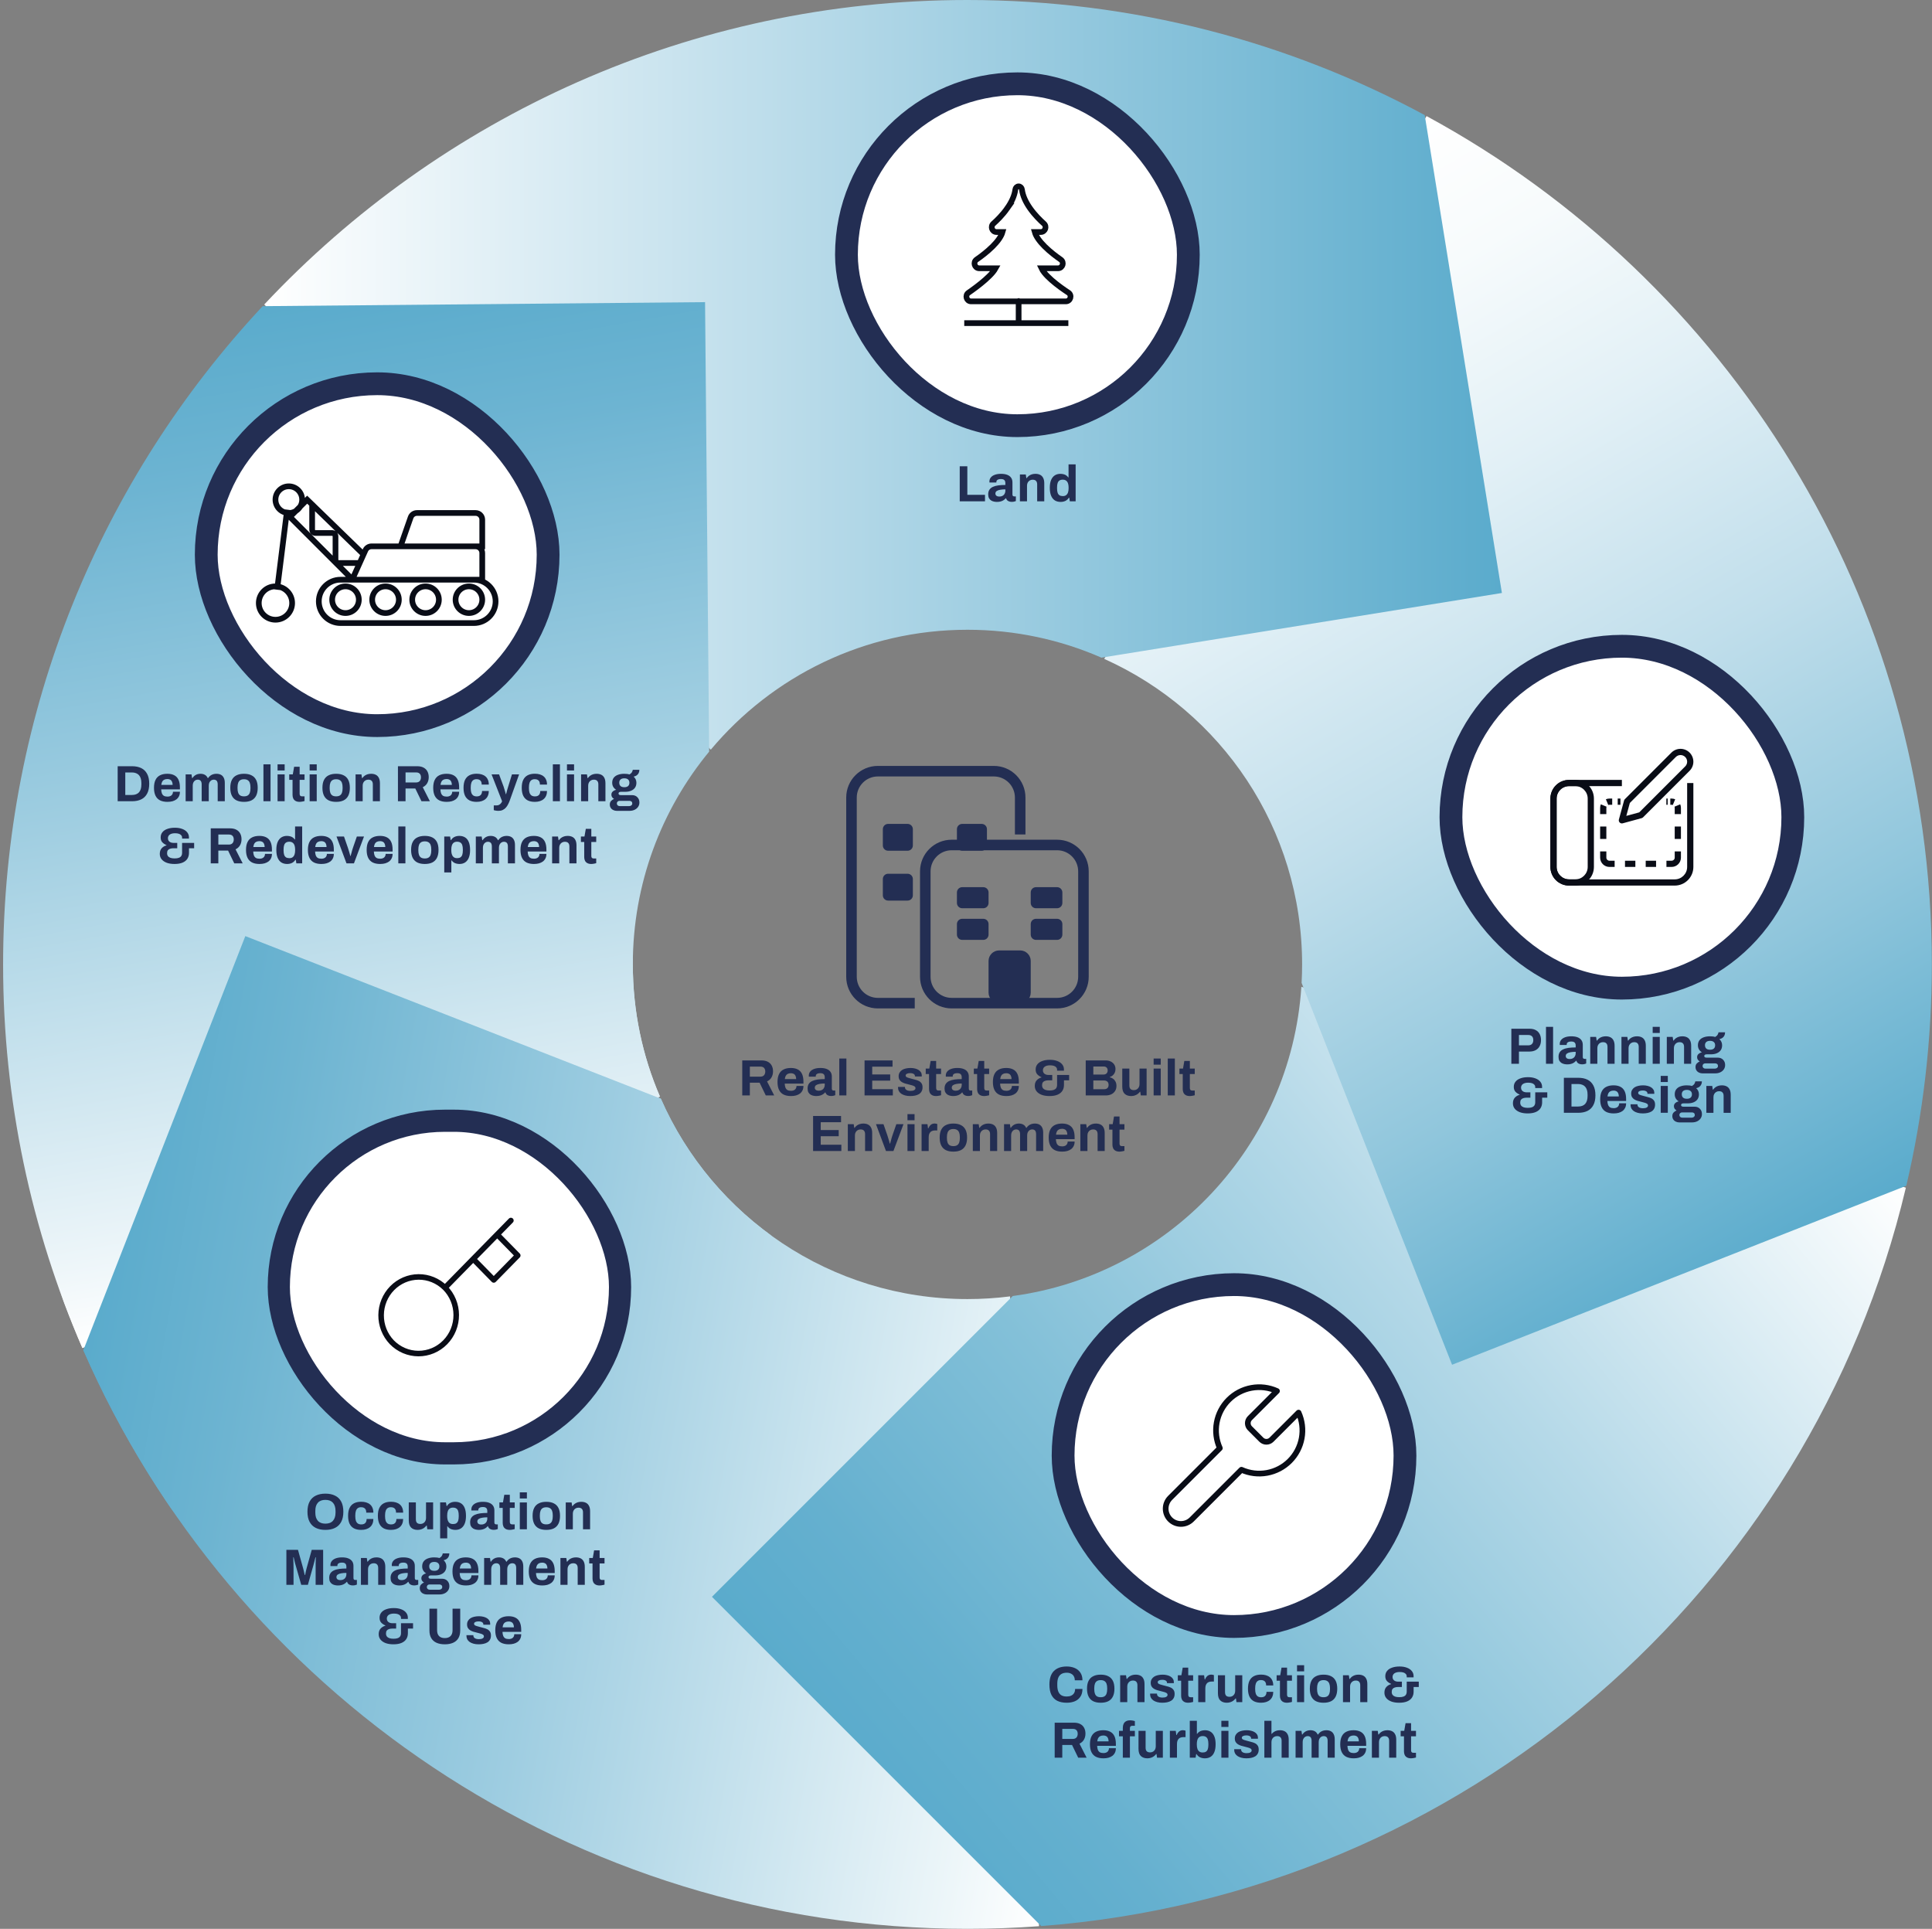 <svg fill="none" height="590" viewBox="0 0 591 590" width="591" xmlns="http://www.w3.org/2000/svg" xmlns:xlink="http://www.w3.org/1999/xlink"><rect x="0" y="0" width="591" height="590" fill="#808080" stroke="none"/><linearGradient id="a" gradientUnits="userSpaceOnUse" x1="25.618" x2="339.284" y1="412.283" y2="467.592"><stop offset="0" stop-color="#5aabcc"/><stop offset=".15" stop-color="#6db4d1"/><stop offset=".47" stop-color="#9ecde1"/><stop offset=".91" stop-color="#edf6f9"/><stop offset="1" stop-color="#fff"/></linearGradient><linearGradient id="b" gradientUnits="userSpaceOnUse" x1="272.434" x2="548.368" y1="553.562" y2="322.023"><stop offset="0" stop-color="#5aabcc"/><stop offset=".12" stop-color="#65b0cf"/><stop offset=".34" stop-color="#83c0d8"/><stop offset=".63" stop-color="#b5d9e8"/><stop offset=".97" stop-color="#f9fcfd"/><stop offset="1" stop-color="#fff"/></linearGradient><linearGradient id="c" gradientUnits="userSpaceOnUse" x1="553.898" x2="375.529" y1="379.585" y2="70.638"><stop offset="0" stop-color="#5aabcc"/><stop offset=".24" stop-color="#90c6dc"/><stop offset=".49" stop-color="#c0deeb"/><stop offset=".71" stop-color="#e2f0f6"/><stop offset=".88" stop-color="#f7fbfc"/><stop offset="1" stop-color="#fff"/></linearGradient><linearGradient id="d" gradientUnits="userSpaceOnUse" x1="459.433" x2="80.83" y1="114.66" y2="114.66"><stop offset="0" stop-color="#5aabcc"/><stop offset=".58" stop-color="#bbdcea"/><stop offset="1" stop-color="#fff"/></linearGradient><linearGradient id="e" gradientUnits="userSpaceOnUse" x1="88.127" x2="140.962" y1="92.278" y2="391.926"><stop offset="0" stop-color="#5aabcc"/><stop offset=".16" stop-color="#6db4d2"/><stop offset=".48" stop-color="#a0cee1"/><stop offset=".93" stop-color="#f0f7fa"/><stop offset="1" stop-color="#fff"/></linearGradient><clipPath id="f"><path d="m.949 0h590v590h-590z"/></clipPath><mask id="g" height="200" maskUnits="userSpaceOnUse" width="224" x="13" y="263"><path d="m25.532 431.364c-11.312-28.714-7.091-67.911 1.005-96.936 11.513-41.267 23.599-65.76 69.841-69.991 38.599-3.533 74.073 5.583 102.179 32.94 14.377 13.99 31.252 30.553 36.071 50.669 3.975 16.603 1.819 38.795-6.447 53.649-15.081 27.101-54.489 37.328-81.972 45.398-30.714 9.02-91.209 27.478-122.38 5.196-6.256-4.472-13.081-13.503-9.297-22.081 1.955-4.432 8.005-10.241 11 1.156-3-11.402-11.312-28.714 0 0z" fill="#fff"/></mask><g clip-path="url(#f)"><path d="m309.798 396.434c-.272.045-.548.08-.819.11z" fill="#000"/><path d="m308.977 396.544c-4.267.543-8.619.824-13.031.824-41.925 0-77.966-25.211-93.791-61.297l-127.114-49.73-49.549 126.656c45.524 104.193 149.486 177.003 270.454 177.003 7.367 0 14.669-.271 21.895-.799z" fill="url(#a)"/><path d="m398.09 301.849c-3.221 48.72-40.523 88.133-88.294 94.585l-92.007 92.006 100.711 100.711c129.325-9.774 235.363-102.932 264.504-225.848z" fill="url(#b)"/><path d="m436.383 35.508-98.606 166.038c35.685 15.991 60.54 51.82 60.54 93.454 0 1.9-.051 3.784-.156 5.654l46.026 116.806 138.953-54.755c5.106-21.739 7.81-44.408 7.81-67.705 0-112.082-62.509-209.566-154.567-259.492z" fill="url(#c)"/><path d="m435.824 35.207c-41.624-22.463-89.264-35.207-139.878-35.207-84.836 0-161.306 35.81-215.116 93.142l136.597 136.179c18.779-22.423 46.986-36.685 78.519-36.685 14.578 0 28.438 3.046 40.986 8.533l122.501-19.784z" fill="url(#d)"/><path d="m201.874 335.423c-5.337-12.402-8.292-26.066-8.292-40.423 0-24.719 8.764-47.393 23.348-65.087l-1.252-137.494-135.325 1.231c-49.258 52.719-79.404 123.514-79.404 201.35 0 41.699 8.653 81.378 24.262 117.339z" fill="url(#e)"/><g mask="url(#g)"><path d="m398.09 301.849c-3.221 48.72-40.523 88.132-88.294 94.585l-92.007 92.006 100.711 100.711c129.325-9.775 235.363-102.932 264.504-225.849z" fill="url(#b)"/><path d="m201.874 335.423c-5.337-12.402-8.292-26.066-8.292-40.423 0-24.719 8.764-47.393 23.348-65.087l-1.252-137.494-135.325 1.231c-49.258 52.719-79.404 123.514-79.404 201.35 0 41.699 8.653 81.378 24.262 117.339z" fill="url(#e)"/><path d="m308.977 396.544c-4.267.543-8.619.824-13.031.824-41.925 0-77.966-25.211-93.791-61.297l-127.114-49.73-49.549 126.656c45.524 104.193 149.486 177.003 270.454 177.003 7.367 0 14.669-.271 21.895-.799z" fill="url(#a)"/></g><rect fill="#fff" height="104.578" rx="52.289" width="104.578" x="258.93" y="25.632"/><rect height="104.578" rx="52.289" stroke="#232e53" stroke-width="6.972" width="104.578" x="258.93" y="25.632"/><path d="m294.963 98.836h31.849m-15.212 0v-6.655m-3.5-28.446c1.255-1.782 2.245-3.773 2.491-5.782.063-.521.484-.948 1.009-.948s.946.427 1.01.948c.246 2.008 1.236 4 2.491 5.782 1.441 2.048 3.159 3.717 4.239 4.675.51.452.574 1.111.395 1.601-.181.493-.662.96-1.357.96h-1.848c.384 1.373 1.524 2.912 3.028 4.41 1.679 1.673 3.636 3.127 4.927 4.018.597.413.714 1.105.556 1.625-.159.521-.646 1.035-1.379 1.035h-5.071c.18.388.457.824.834 1.303.598.758 1.389 1.548 2.269 2.321 1.759 1.546 3.793 2.957 5.133 3.833 1.182.773.652 2.665-.791 2.665h-13.96c-.167 0-.327-.029-.476-.081-.148.052-.308.081-.475.081h-14.066c-1.422 0-1.964-1.843-.818-2.635 1.312-.905 3.363-2.388 5.155-3.971.897-.792 1.71-1.593 2.33-2.345.36-.437.631-.83.818-1.173h-5.005c-.734 0-1.221-.514-1.379-1.035-.158-.519-.042-1.212.556-1.625 1.291-.891 3.248-2.345 4.927-4.018 1.503-1.498 2.644-3.037 3.028-4.41h-1.849c-.695 0-1.176-.468-1.356-.96-.179-.49-.116-1.148.394-1.601 1.08-.958 2.799-2.627 4.24-4.675z" stroke="#090c16" stroke-width="1.743"/><path d="m293.581 153.341v-10.714h2.327v8.73h5.403v1.984zm11.366.187c-.271 0-.562-.031-.874-.094-.302-.062-.589-.172-.859-.328-.271-.166-.495-.401-.672-.702-.166-.313-.25-.708-.25-1.187 0-.573.125-1.047.375-1.421.25-.375.604-.667 1.062-.875.469-.219 1.026-.37 1.671-.453.646-.083 1.359-.125 2.14-.125v-.609c0-.239-.042-.448-.125-.625-.073-.177-.209-.317-.406-.421-.188-.104-.453-.156-.797-.156-.343 0-.625.041-.843.125-.208.083-.359.192-.453.327-.083.125-.125.266-.125.422v.188h-2.108c-.011-.053-.016-.099-.016-.141 0-.052 0-.115 0-.187 0-.479.146-.891.437-1.234.292-.354.703-.625 1.234-.812.531-.188 1.151-.281 1.858-.281.761 0 1.396.099 1.906.296.52.198.916.49 1.187.875.281.385.421.869.421 1.452v3.733c0 .187.052.328.156.421.115.084.24.125.375.125h.516v1.421c-.104.053-.266.105-.484.157-.219.062-.485.093-.797.093-.302 0-.573-.046-.812-.14-.229-.083-.422-.203-.578-.359-.156-.167-.265-.365-.328-.594h-.109c-.177.219-.396.411-.656.578-.25.167-.547.297-.89.39-.333.094-.719.141-1.156.141zm.734-1.64c.292 0 .552-.041.781-.125.229-.093.422-.213.578-.359.156-.156.276-.344.359-.562.094-.219.141-.453.141-.703v-.453c-.583 0-1.104.042-1.562.125-.458.073-.823.203-1.093.391-.261.187-.391.447-.391.78 0 .188.047.349.141.485.093.135.229.239.406.312s.39.109.64.109zm6.311 1.453v-8.215h1.796l.171 1.124h.11c.187-.27.411-.504.671-.702.271-.198.573-.349.906-.453s.698-.156 1.093-.156c.542 0 1.015.099 1.421.296.406.198.719.511.937.937.229.427.344.984.344 1.671v5.498h-2.171v-5.154c0-.26-.031-.479-.094-.656-.062-.187-.156-.338-.281-.453-.114-.125-.26-.213-.437-.265s-.375-.078-.593-.078c-.323 0-.615.078-.875.234s-.463.369-.609.64-.219.583-.219.937v4.795zm12.455.187c-.677 0-1.265-.151-1.765-.453-.489-.312-.869-.786-1.14-1.421-.27-.635-.406-1.447-.406-2.436s.136-1.796.406-2.421c.281-.635.661-1.104 1.14-1.405.49-.302 1.052-.453 1.687-.453.354 0 .682.041.984.125.312.072.583.192.812.359.239.166.442.369.609.609h.094v-3.983h2.171v11.292h-1.781l-.172-1.109h-.109c-.271.437-.625.765-1.062.984-.437.208-.926.312-1.468.312zm.687-1.78c.406 0 .734-.094.984-.281.26-.188.453-.459.578-.813s.187-.775.187-1.265v-.281c0-.364-.036-.697-.109-.999-.062-.302-.167-.552-.312-.75-.146-.208-.328-.364-.547-.468-.219-.115-.479-.172-.781-.172-.437 0-.786.088-1.046.265-.26.167-.448.427-.562.781-.115.344-.172.776-.172 1.297v.359c0 .52.057.952.172 1.296.114.343.302.604.562.781.26.166.609.25 1.046.25z" fill="#232e53"/><rect fill="#fff" height="104.578" rx="52.289" width="104.578" x="443.846" y="197.683"/><rect height="104.578" rx="52.289" stroke="#232e53" stroke-width="6.972" width="104.578" x="443.846" y="197.683"/><path clip-rule="evenodd" d="m516.101 265.184v-25.669h1.901v25.669c0 3.15-2.554 5.704-5.704 5.704h-32.324c-3.151 0-5.704-2.554-5.704-5.704v-20.916c0-3.15 2.553-5.704 5.704-5.704h16.162v1.901h-16.162c-2.1 0-3.803 1.703-3.803 3.803v20.916c0 2.1 1.703 3.803 3.803 3.803h32.324c2.1 0 3.803-1.703 3.803-3.803z" fill="#090c16" fill-rule="evenodd"/><path clip-rule="evenodd" d="m512.298 247.12c0-.13-.026-.253-.072-.363l1.757-.729c.14.338.216.707.216 1.092v1.902h-1.901zm0 9.507v-3.803h1.901v3.803zm0 5.705v-1.902h1.901v1.902c0 1.575-1.277 2.852-2.852 2.852h-1.584v-1.902h1.584c.525 0 .951-.425.951-.95zm-.587-16.091c-.111-.046-.233-.071-.364-.071h-.402v-1.902h.402c.385 0 .755.077 1.092.217zm-1.57-.071h-.403v-1.902h.403zm-6.716 17.112h3.169v1.902h-3.169zm-6.338 0h3.169v1.902h-3.169zm-1.39-17.112h-.841v-1.902h.841zm-3.364 17.112h1.585v1.902h-1.585c-1.575 0-2.852-1.277-2.852-2.852v-1.902h1.901v1.902c0 .525.426.95.951.95zm.841-17.112h-.841c-.131 0-.253.025-.364.071l-.728-1.756c.338-.14.707-.217 1.092-.217h.841zm-1.72.587c-.046.11-.072.233-.072.363v1.902h-1.901v-1.902c0-.385.077-.754.217-1.092zm-.072 6.067v3.803h-1.901v-3.803z" fill="#090c16" fill-rule="evenodd"/><path clip-rule="evenodd" d="m481.875 238.564c3.151 0 5.704 2.554 5.704 5.704v20.916c0 3.15-2.553 5.704-5.704 5.704h-1.901c-3.151 0-5.704-2.554-5.704-5.704v-20.916c0-3.15 2.553-5.704 5.704-5.704zm3.803 5.704c0-2.1-1.703-3.803-3.803-3.803h-1.901c-2.1 0-3.803 1.703-3.803 3.803v20.916c0 2.1 1.703 3.803 3.803 3.803h1.901c2.1 0 3.803-1.703 3.803-3.803z" fill="#090c16" fill-rule="evenodd"/><path clip-rule="evenodd" d="m514.068 230.958c-.267 0-.531.053-.778.155s-.471.252-.659.441l-14.062 14.061-1.078 3.953 3.953-1.078 14.061-14.062c.189-.188.339-.412.441-.659s.155-.511.155-.778-.053-.531-.155-.778-.252-.471-.441-.659c-.188-.189-.413-.339-.659-.441-.247-.102-.511-.155-.778-.155zm-1.506-1.602c.478-.197.989-.299 1.506-.299s1.028.102 1.505.299c.478.198.912.488 1.277.853s.655.799.853 1.276c.197.478.299.989.299 1.506s-.102 1.028-.299 1.506c-.198.477-.488.911-.853 1.276l-14.24 14.24c-.117.117-.263.201-.422.245l-5.802 1.582c-.329.09-.681-.003-.922-.245-.242-.241-.335-.593-.245-.922l1.582-5.802c.043-.159.128-.305.245-.422l14.24-14.24c.365-.365.799-.655 1.276-.853z" fill="#090c16" fill-rule="evenodd"/><path d="m462.322 325.392v-10.713h5.575c.77 0 1.411.146 1.921.437.52.281.911.682 1.171 1.203.271.51.406 1.119.406 1.827s-.14 1.327-.422 1.858c-.27.521-.671.927-1.202 1.219-.531.291-1.182.437-1.952.437h-3.17v3.732zm2.327-5.637h2.857c.49 0 .865-.141 1.125-.422.271-.281.406-.672.406-1.171 0-.344-.057-.63-.172-.859-.114-.229-.286-.406-.515-.531-.219-.125-.5-.188-.844-.188h-2.857zm8.271 5.637v-11.291h2.171v11.291zm6.491.188c-.271 0-.562-.031-.875-.094-.302-.062-.588-.172-.859-.328-.27-.167-.494-.401-.671-.703-.167-.312-.25-.708-.25-1.187 0-.572.125-1.046.375-1.421s.604-.666 1.062-.874c.468-.219 1.025-.37 1.671-.453.645-.083 1.358-.125 2.139-.125v-.609c0-.24-.041-.448-.125-.625-.073-.177-.208-.317-.406-.421-.187-.105-.453-.157-.796-.157-.344 0-.625.042-.844.125-.208.084-.359.193-.452.328-.084.125-.125.266-.125.422v.187h-2.109c-.01-.052-.015-.099-.015-.14 0-.052 0-.115 0-.188 0-.479.145-.89.437-1.233.291-.354.703-.625 1.234-.812.531-.188 1.15-.282 1.858-.282.76 0 1.395.099 1.905.297.521.198.917.489 1.187.875.281.385.422.869.422 1.452v3.733c0 .187.052.327.156.421.115.083.24.125.375.125h.515v1.421c-.104.052-.265.104-.484.156-.219.063-.484.094-.796.094-.302 0-.573-.047-.812-.14-.229-.084-.422-.203-.578-.36-.156-.166-.266-.364-.328-.593h-.11c-.177.219-.395.411-.655.578-.25.166-.547.296-.891.39-.333.094-.718.141-1.155.141zm.734-1.64c.291 0 .552-.042.781-.125.229-.094.421-.213.577-.359.157-.156.276-.344.36-.562.093-.219.14-.453.14-.703v-.453c-.583 0-1.103.042-1.562.125-.458.073-.822.203-1.093.39-.26.188-.39.448-.39.781 0 .188.047.349.14.484.094.136.229.24.406.313s.391.109.641.109zm6.31 1.452v-8.214h1.796l.172 1.124h.109c.188-.27.412-.505.672-.703.271-.197.572-.348.906-.452.333-.105.697-.157 1.093-.157.541 0 1.015.099 1.421.297s.718.51.937.937c.229.427.344.984.344 1.671v5.497h-2.171v-5.153c0-.261-.031-.479-.094-.656-.062-.188-.156-.339-.281-.453-.115-.125-.26-.214-.437-.266s-.375-.078-.594-.078c-.323 0-.614.078-.874.235-.261.156-.464.369-.609.64-.146.271-.219.583-.219.937v4.794zm9.551 0v-8.214h1.796l.172 1.124h.109c.187-.27.411-.505.672-.703.27-.197.572-.348.905-.452.334-.105.698-.157 1.094-.157.541 0 1.015.099 1.421.297s.718.51.937.937c.229.427.343.984.343 1.671v5.497h-2.17v-5.153c0-.261-.032-.479-.094-.656-.063-.188-.156-.339-.281-.453-.115-.125-.261-.214-.438-.266s-.374-.078-.593-.078c-.323 0-.614.078-.875.235-.26.156-.463.369-.609.64-.145.271-.218.583-.218.937v4.794zm9.551-9.417v-1.874h2.17v1.874zm0 9.417v-8.214h2.17v8.214zm4.319 0v-8.214h1.796l.172 1.124h.109c.188-.27.412-.505.672-.703.271-.197.573-.348.906-.452.333-.105.697-.157 1.093-.157.541 0 1.015.099 1.421.297s.719.51.937.937c.229.427.344.984.344 1.671v5.497h-2.171v-5.153c0-.261-.031-.479-.094-.656-.062-.188-.156-.339-.281-.453-.114-.125-.26-.214-.437-.266s-.375-.078-.594-.078c-.322 0-.614.078-.874.235-.26.156-.463.369-.609.64s-.219.583-.219.937v4.794zm10.894 2.936c-.364 0-.708-.078-1.03-.234-.323-.146-.584-.364-.781-.656-.198-.291-.297-.64-.297-1.046 0-.458.13-.823.39-1.093.271-.281.573-.49.906-.625-.239-.135-.437-.312-.593-.531-.146-.219-.219-.474-.219-.765 0-.406.146-.734.437-.984.302-.26.646-.427 1.031-.5-.385-.239-.687-.541-.906-.906-.208-.374-.312-.791-.312-1.249 0-.593.146-1.093.437-1.499.302-.406.729-.713 1.281-.922.562-.218 1.223-.328 1.983-.328.302 0 .583.016.843.047.271.031.516.084.734.156.386-.229.646-.479.781-.749.146-.281.224-.505.235-.672h2.014c0 .385-.073.719-.218 1-.136.281-.334.515-.594.703-.26.177-.573.307-.937.39.271.229.479.505.625.828.146.322.218.671.218 1.046 0 .583-.14 1.083-.421 1.499-.281.406-.682.719-1.203.937-.51.219-1.124.328-1.843.328h-1.249c-.25 0-.437.047-.562.141-.125.083-.188.208-.188.375 0 .135.053.255.157.359.114.093.296.14.546.14h3.42c.687 0 1.234.214 1.64.641.417.416.625.952.625 1.608 0 .5-.13.942-.391 1.328-.26.385-.619.687-1.077.905-.458.219-.984.328-1.578.328zm.906-1.452h2.889c.188 0 .354-.036.5-.109.146-.063.26-.157.343-.281.084-.115.125-.25.125-.407 0-.27-.083-.473-.249-.609-.167-.135-.375-.203-.625-.203h-2.983c-.25 0-.458.073-.625.219-.156.146-.234.338-.234.578 0 .239.078.432.234.578.167.156.375.234.625.234zm1.421-5.778c.51 0 .896-.115 1.156-.344.271-.239.406-.578.406-1.015s-.135-.77-.406-.999c-.26-.24-.646-.36-1.156-.36-.5 0-.885.12-1.155.36-.261.229-.391.562-.391.999 0 .281.057.526.172.734.114.208.286.364.515.468.229.105.516.157.859.157zm-55.779 19.482c-.926 0-1.728-.125-2.405-.375-.677-.26-1.197-.62-1.562-1.078-.364-.458-.546-1.004-.546-1.639 0-.719.193-1.291.578-1.718s.879-.724 1.483-.89v-.063c-.52-.219-.952-.51-1.296-.874-.333-.365-.5-.859-.5-1.484s.177-1.156.531-1.593c.354-.448.859-.786 1.515-1.015.656-.24 1.427-.359 2.312-.359.864 0 1.618.125 2.264.374.645.24 1.145.584 1.499 1.031.354.437.531.948.531 1.531v.39h-2.092v-.25c0-.312-.089-.567-.266-.765-.167-.208-.411-.364-.734-.469-.312-.104-.703-.156-1.171-.156-.344 0-.656.037-.937.11-.271.073-.5.177-.687.312-.177.125-.313.286-.406.484-.094.188-.141.401-.141.64 0 .302.078.563.234.781.156.208.359.365.609.469.261.104.542.156.844.156h1.171v1.64h-1.218c-.323 0-.635.047-.937.14-.292.084-.526.235-.703.453-.167.208-.25.51-.25.906 0 .364.089.666.266.906.177.229.437.406.78.531.344.114.766.171 1.265.171.531 0 .963-.062 1.297-.187.343-.135.593-.328.749-.578s.235-.541.235-.874v-3.108h3.685v1.64h-1.577v1.405c0 .687-.162 1.286-.484 1.796-.323.51-.812.906-1.468 1.187s-1.479.422-2.468.422zm11.072-.188v-10.713h4.373c1.114 0 2.061.193 2.842.578s1.38.973 1.796 1.765c.427.78.64 1.785.64 3.014 0 1.218-.213 2.223-.64 3.014-.416.791-1.015 1.379-1.796 1.765-.781.385-1.728.577-2.842.577zm2.327-1.921h2.03c.469 0 .885-.067 1.25-.203.364-.135.666-.333.905-.593.24-.271.422-.604.547-1 .125-.406.187-.874.187-1.405v-.469c0-.531-.062-.994-.187-1.389-.125-.406-.307-.74-.547-1-.239-.271-.541-.474-.905-.609-.365-.146-.781-.219-1.25-.219h-2.03zm12.919 2.109c-.906 0-1.666-.151-2.28-.453-.614-.312-1.077-.786-1.39-1.421-.312-.635-.468-1.442-.468-2.421 0-.989.156-1.796.468-2.421.313-.635.771-1.103 1.375-1.405.614-.312 1.363-.469 2.248-.469.833 0 1.536.151 2.109.453.572.292 1.004.75 1.296 1.375.291.614.437 1.41.437 2.389v.562h-5.731c.021.479.093.885.218 1.218.136.333.339.583.609.75.282.156.651.234 1.109.234.25 0 .474-.031.672-.094.208-.062.385-.156.531-.281.145-.125.26-.281.343-.468.084-.188.125-.401.125-.64h2.124c0 .52-.094.973-.281 1.358s-.448.708-.781.969c-.333.249-.734.442-1.202.577-.458.125-.969.188-1.531.188zm-1.905-5.185h3.467c0-.312-.042-.583-.125-.812-.073-.229-.177-.417-.312-.562-.136-.146-.302-.25-.5-.313-.187-.073-.401-.109-.64-.109-.396 0-.729.068-1 .203-.26.125-.463.323-.609.593-.135.261-.229.594-.281 1zm10.775 5.185c-.572 0-1.088-.063-1.546-.188s-.848-.296-1.171-.515c-.323-.229-.573-.5-.75-.812-.166-.312-.249-.666-.249-1.062 0-.042 0-.083 0-.125s.005-.073.015-.094h2.093v.063.062c.01.261.094.474.25.641.156.156.359.27.609.343.26.073.531.109.812.109.25 0 .489-.02.718-.062.24-.052.438-.141.594-.266.166-.124.25-.286.25-.484 0-.25-.105-.442-.313-.577-.198-.136-.463-.245-.796-.328-.323-.084-.677-.177-1.062-.282-.354-.083-.708-.177-1.062-.281-.354-.114-.677-.26-.968-.437-.281-.177-.511-.406-.688-.687-.177-.292-.265-.656-.265-1.093 0-.427.094-.797.281-1.109.188-.323.443-.588.765-.797.333-.208.719-.359 1.156-.452.448-.105.927-.157 1.437-.157.479 0 .926.052 1.343.157.416.093.781.239 1.093.437.312.187.557.427.734.718.177.281.265.599.265.953v.203c0 .062-.005.104-.015.125h-2.077v-.125c0-.188-.057-.344-.172-.469-.115-.135-.281-.239-.5-.312-.208-.073-.463-.109-.765-.109-.208 0-.401.015-.578.047-.166.031-.312.078-.437.14-.125.063-.224.141-.297.234-.062.084-.093.188-.093.313 0 .177.072.322.218.437.156.104.359.193.609.265.25.073.526.151.828.235.375.104.765.208 1.171.312.417.094.802.224 1.156.39.354.167.64.407.859.719.218.302.328.713.328 1.234 0 .499-.099.921-.297 1.265-.187.343-.453.619-.796.827-.344.209-.745.359-1.203.453s-.953.141-1.484.141zm5.508-9.605v-1.874h2.171v1.874zm0 9.417v-8.214h2.171v8.214zm5.663 2.936c-.365 0-.708-.078-1.031-.234-.323-.146-.583-.364-.781-.656-.198-.291-.297-.64-.297-1.046 0-.458.131-.823.391-1.093.271-.281.572-.49.906-.625-.24-.135-.438-.312-.594-.531-.146-.219-.218-.474-.218-.765 0-.406.145-.734.437-.984.302-.26.645-.427 1.031-.5-.386-.239-.688-.541-.906-.906-.208-.374-.313-.791-.313-1.249 0-.593.146-1.093.438-1.499.302-.406.728-.713 1.28-.922.562-.218 1.224-.328 1.984-.328.302 0 .583.016.843.047.271.031.515.084.734.156.385-.229.645-.479.781-.749.146-.281.224-.505.234-.672h2.015c0 .385-.073.719-.219 1-.135.281-.333.515-.593.703-.261.177-.573.307-.937.39.27.229.478.505.624.828.146.322.219.671.219 1.046 0 .583-.141 1.083-.422 1.499-.281.406-.682.719-1.202.937-.51.219-1.125.328-1.843.328h-1.249c-.25 0-.438.047-.563.141-.125.083-.187.208-.187.375 0 .135.052.255.156.359.115.093.297.14.547.14h3.42c.687 0 1.234.214 1.64.641.416.416.624.952.624 1.608 0 .5-.13.942-.39 1.328-.26.385-.62.687-1.078.905-.458.219-.984.328-1.577.328zm.905-1.452h2.89c.187 0 .354-.036.499-.109.146-.063.261-.157.344-.281.083-.115.125-.25.125-.407 0-.27-.083-.473-.25-.609-.167-.135-.375-.203-.625-.203h-2.983c-.249 0-.458.073-.624.219-.156.146-.234.338-.234.578 0 .239.078.432.234.578.166.156.375.234.624.234zm1.422-5.778c.51 0 .895-.115 1.155-.344.271-.239.406-.578.406-1.015s-.135-.77-.406-.999c-.26-.24-.645-.36-1.155-.36-.5 0-.885.12-1.156.36-.26.229-.39.562-.39.999 0 .281.057.526.171.734.115.208.287.364.516.468.229.105.515.157.859.157zm5.972 4.294v-8.214h1.796l.172 1.124h.109c.187-.27.411-.505.672-.703.27-.197.572-.348.905-.452.333-.105.698-.157 1.093-.157.542 0 1.016.099 1.422.297s.718.51.937.937c.229.427.343.984.343 1.671v5.497h-2.171v-5.153c0-.261-.031-.479-.093-.656-.063-.188-.156-.339-.281-.453-.115-.125-.261-.214-.438-.266s-.374-.078-.593-.078c-.323 0-.614.078-.875.235-.26.156-.463.369-.609.64-.145.271-.218.583-.218.937v4.794z" fill="#232e53"/><rect fill="#fff" height="104.578" rx="52.289" width="104.578" x="325.205" y="392.948"/><rect height="104.578" rx="52.289" stroke="#232e53" stroke-width="6.972" width="104.578" x="325.205" y="392.948"/><path d="m382.334 433.794c-.404.412-.63.965-.63 1.541s.226 1.129.63 1.541l3.521 3.521c.412.404.965.63 1.541.63s1.129-.226 1.541-.63l8.298-8.298c1.107 2.446 1.442 5.171.96 7.812-.481 2.641-1.755 5.073-3.654 6.971-1.898 1.899-4.33 3.173-6.971 3.654-2.641.482-5.366.147-7.812-.96l-15.209 15.209c-.876.876-2.063 1.368-3.302 1.368-1.238 0-2.426-.492-3.301-1.368-.876-.875-1.368-2.063-1.368-3.301 0-1.239.492-2.426 1.368-3.302l15.209-15.209c-1.107-2.446-1.442-5.171-.961-7.812.482-2.641 1.756-5.073 3.655-6.971 1.898-1.899 4.33-3.173 6.971-3.655 2.641-.481 5.366-.146 7.812.961l-8.276 8.276z" stroke="#090c16" stroke-linecap="round" stroke-linejoin="round" stroke-width="1.743"/><path d="m326.297 520.845c-1.114 0-2.066-.193-2.858-.578-.791-.396-1.395-1.005-1.811-1.828-.406-.822-.609-1.868-.609-3.139 0-1.874.458-3.263 1.374-4.169.927-.916 2.228-1.375 3.904-1.375.916 0 1.739.157 2.468.469.728.312 1.301.781 1.718 1.405.426.625.64 1.411.64 2.359h-2.343c0-.5-.104-.922-.312-1.265-.198-.344-.484-.604-.859-.781-.364-.188-.791-.281-1.281-.281-.666 0-1.218.13-1.655.39-.427.26-.744.646-.953 1.156-.197.5-.296 1.114-.296 1.843v.484c0 .749.104 1.379.312 1.889.208.5.521.88.937 1.14.427.25.973.375 1.64.375.52 0 .973-.088 1.358-.265.386-.177.682-.438.891-.781.208-.344.312-.765.312-1.265h2.249c0 .947-.208 1.733-.625 2.358-.406.625-.973 1.093-1.702 1.406-.729.302-1.562.453-2.499.453zm10.407 0c-.895 0-1.655-.151-2.28-.453-.624-.313-1.098-.786-1.421-1.422-.323-.645-.484-1.452-.484-2.42 0-.989.161-1.796.484-2.421.323-.635.797-1.103 1.421-1.405.625-.313 1.385-.469 2.28-.469.916 0 1.682.156 2.296.469.625.302 1.098.77 1.421 1.405.323.625.484 1.432.484 2.421 0 .968-.161 1.775-.484 2.42-.323.636-.796 1.109-1.421 1.422-.614.302-1.38.453-2.296.453zm0-1.687c.479 0 .859-.089 1.14-.266.292-.177.505-.447.641-.812.135-.364.203-.812.203-1.343v-.375c0-.531-.068-.978-.203-1.343-.136-.364-.349-.635-.641-.812-.281-.187-.661-.281-1.14-.281-.468 0-.848.094-1.14.281-.281.177-.489.448-.624.812-.136.365-.203.812-.203 1.343v.375c0 .531.067.979.203 1.343.135.365.343.635.624.812.292.177.672.266 1.14.266zm5.955 1.499v-8.214h1.796l.171 1.124h.11c.187-.271.411-.505.671-.703.271-.198.573-.349.906-.453s.698-.156 1.093-.156c.542 0 1.015.099 1.421.297.407.198.719.51.937.937.23.427.344.984.344 1.671v5.497h-2.171v-5.153c0-.261-.031-.479-.093-.656-.063-.188-.157-.339-.282-.453-.114-.125-.26-.214-.437-.266s-.375-.078-.593-.078c-.323 0-.615.078-.875.234-.26.157-.463.37-.609.641-.146.27-.218.583-.218.937v4.794zm12.877.188c-.573 0-1.088-.063-1.546-.188s-.849-.297-1.171-.515c-.323-.229-.573-.5-.75-.812-.167-.313-.25-.667-.25-1.062 0-.042 0-.084 0-.125 0-.042.005-.073.016-.094h2.092v.063.062c.011.26.094.474.25.64.156.156.359.271.609.344.261.073.531.109.812.109.25 0 .49-.021.719-.062.239-.052.437-.141.593-.266.167-.125.25-.286.25-.484 0-.25-.104-.442-.312-.578-.198-.135-.464-.244-.797-.328-.322-.083-.676-.177-1.062-.281-.354-.083-.708-.177-1.062-.281-.354-.114-.676-.26-.968-.437-.281-.177-.51-.406-.687-.687-.177-.292-.266-.656-.266-1.093 0-.427.094-.797.282-1.109.187-.323.442-.589.765-.797.333-.208.718-.359 1.155-.453.448-.104.927-.156 1.437-.156.479 0 .927.052 1.343.156.417.094.781.24 1.093.438.313.187.558.426.734.718.177.281.266.599.266.953v.203c0 .062-.005.104-.016.125h-2.077v-.125c0-.188-.057-.344-.171-.469-.115-.135-.282-.239-.5-.312-.208-.073-.464-.11-.765-.11-.209 0-.401.016-.578.047-.167.032-.313.078-.438.141-.124.062-.223.14-.296.234-.063.083-.094.188-.094.312 0 .177.073.323.219.438.156.104.359.192.609.265s.525.151.827.235c.375.104.766.208 1.172.312.416.094.801.224 1.155.39.354.167.641.406.859.719.219.302.328.713.328 1.233 0 .5-.099.922-.296 1.265-.188.344-.453.62-.797.828s-.744.359-1.202.453c-.459.094-.953.141-1.484.141zm7.959 0c-.52 0-.942-.094-1.265-.282-.322-.187-.557-.437-.702-.749-.146-.323-.219-.677-.219-1.062v-4.638h-1.015v-1.671h1.093l.406-2.343h1.687v2.343h1.499v1.671h-1.499v4.279c0 .25.057.442.172.577.114.125.301.188.562.188h.765v1.437c-.125.041-.271.078-.437.109-.167.042-.344.073-.531.094-.188.031-.359.047-.516.047zm3.042-.188v-8.214h1.796l.172 1.28h.11c.104-.271.239-.515.406-.734.166-.229.374-.411.624-.546.25-.136.542-.203.875-.203.177 0 .338.02.484.062.146.031.255.062.328.094v1.967h-.672c-.322 0-.609.047-.859.141-.239.083-.442.219-.609.406-.166.187-.291.417-.374.687-.073.271-.11.588-.11.953v4.107zm8.744.188c-.833 0-1.494-.23-1.983-.688-.49-.458-.734-1.197-.734-2.217v-5.497h2.171v5.138c0 .27.031.499.093.687.063.177.151.322.266.437.125.115.276.198.453.25s.374.078.593.078c.323 0 .614-.078.875-.234.26-.156.463-.37.609-.641.145-.281.218-.593.218-.937v-4.778h2.171v8.214h-1.78l-.156-1.124h-.11c-.198.26-.432.489-.702.687-.261.198-.557.349-.891.453-.333.114-.697.172-1.093.172zm10.488 0c-.874 0-1.608-.151-2.202-.453-.593-.313-1.046-.786-1.358-1.422-.302-.645-.453-1.452-.453-2.42 0-.989.151-1.796.453-2.421.312-.635.765-1.109 1.358-1.421.604-.312 1.338-.468 2.202-.468.563 0 1.067.067 1.515.203.458.135.854.343 1.187.624s.583.63.75 1.047c.177.406.265.89.265 1.452h-2.171c0-.375-.057-.682-.171-.921-.115-.24-.292-.422-.531-.547-.229-.125-.521-.187-.875-.187-.416 0-.755.093-1.015.281-.26.187-.453.463-.578.827-.125.365-.187.818-.187 1.359v.359c0 .531.062.979.187 1.343.135.365.339.641.609.828.271.177.625.265 1.062.265.354 0 .646-.062.875-.187.239-.125.421-.312.546-.562s.188-.552.188-.906h2.061c0 .531-.088 1.005-.265 1.421-.167.417-.417.765-.75 1.047-.323.281-.713.494-1.171.64s-.968.219-1.531.219zm7.953 0c-.52 0-.942-.094-1.265-.282-.323-.187-.557-.437-.703-.749-.145-.323-.218-.677-.218-1.062v-4.638h-1.015v-1.671h1.093l.406-2.343h1.687v2.343h1.499v1.671h-1.499v4.279c0 .25.057.442.171.577.115.125.302.188.563.188h.765v1.437c-.125.041-.271.078-.438.109-.166.042-.343.073-.531.094-.187.031-.359.047-.515.047zm3.042-9.605v-1.874h2.171v1.874zm0 9.417v-8.214h2.171v8.214zm8.099.188c-.895 0-1.655-.151-2.28-.453-.625-.313-1.098-.786-1.421-1.422-.323-.645-.484-1.452-.484-2.42 0-.989.161-1.796.484-2.421.323-.635.796-1.103 1.421-1.405.625-.313 1.385-.469 2.28-.469.916 0 1.682.156 2.296.469.625.302 1.098.77 1.421 1.405.323.625.484 1.432.484 2.421 0 .968-.161 1.775-.484 2.42-.323.636-.796 1.109-1.421 1.422-.614.302-1.38.453-2.296.453zm0-1.687c.479 0 .859-.089 1.14-.266.292-.177.505-.447.641-.812.135-.364.203-.812.203-1.343v-.375c0-.531-.068-.978-.203-1.343-.136-.364-.349-.635-.641-.812-.281-.187-.661-.281-1.14-.281-.468 0-.848.094-1.14.281-.281.177-.489.448-.624.812-.136.365-.203.812-.203 1.343v.375c0 .531.067.979.203 1.343.135.365.343.635.624.812.292.177.672.266 1.14.266zm5.955 1.499v-8.214h1.796l.171 1.124h.11c.187-.271.411-.505.671-.703.271-.198.573-.349.906-.453s.698-.156 1.093-.156c.542 0 1.015.099 1.421.297s.719.51.937.937c.229.427.344.984.344 1.671v5.497h-2.171v-5.153c0-.261-.031-.479-.093-.656-.063-.188-.157-.339-.282-.453-.114-.125-.26-.214-.437-.266s-.375-.078-.593-.078c-.323 0-.615.078-.875.234-.26.157-.463.37-.609.641-.146.27-.219.583-.219.937v4.794zm17.192.188c-.927 0-1.729-.125-2.405-.375-.677-.261-1.198-.62-1.562-1.078s-.547-1.005-.547-1.64c0-.718.193-1.291.578-1.718.385-.426.88-.723 1.484-.89v-.062c-.521-.219-.953-.51-1.296-.875-.334-.364-.5-.859-.5-1.483 0-.625.177-1.156.531-1.593.354-.448.859-.786 1.515-1.015.656-.24 1.426-.36 2.311-.36.864 0 1.619.125 2.264.375.646.24 1.146.583 1.5 1.031.354.437.531.947.531 1.53v.391h-2.093v-.25c0-.312-.088-.567-.265-.765-.167-.208-.412-.365-.734-.469-.313-.104-.703-.156-1.172-.156-.343 0-.656.037-.937.109-.27.073-.5.177-.687.313-.177.125-.312.286-.406.484-.094.187-.141.401-.141.64 0 .302.079.562.235.781.156.208.359.364.609.469.26.104.541.156.843.156h1.171v1.639h-1.218c-.322 0-.635.047-.937.141-.291.083-.526.234-.703.453-.166.208-.249.51-.249.906 0 .364.088.666.265.905.177.23.437.407.781.531.344.115.765.172 1.265.172.531 0 .963-.062 1.296-.187.344-.135.594-.328.75-.578s.234-.541.234-.875v-3.107h3.686v1.639h-1.578v1.406c0 .687-.161 1.286-.484 1.796s-.812.906-1.468 1.187-1.478.422-2.467.422zm-105.383 16.812v-10.713h5.872c.792 0 1.448.14 1.968.422.531.281.927.676 1.187 1.186.26.5.39 1.078.39 1.734 0 .697-.156 1.317-.468 1.858-.312.531-.765.937-1.359 1.218l2.187 4.295h-2.577l-1.89-3.904h-2.983v3.904zm2.327-5.747h3.233c.469 0 .833-.14 1.093-.422.26-.291.391-.682.391-1.171 0-.312-.058-.578-.172-.796-.115-.229-.281-.401-.5-.516-.219-.114-.489-.171-.812-.171h-3.233zm12.599 5.935c-.906 0-1.666-.151-2.28-.453-.614-.313-1.077-.786-1.39-1.422-.312-.635-.468-1.441-.468-2.42 0-.989.156-1.796.468-2.421.313-.635.771-1.103 1.375-1.405.614-.313 1.363-.469 2.248-.469.833 0 1.536.151 2.109.453.572.292 1.004.75 1.296 1.374.291.615.437 1.411.437 2.39v.562h-5.731c.021.479.093.885.218 1.218.136.333.339.583.609.75.282.156.651.234 1.109.234.25 0 .474-.031.672-.094.208-.062.385-.156.531-.281s.26-.281.343-.468c.084-.188.125-.401.125-.641h2.124c0 .521-.093.974-.281 1.359-.187.385-.448.708-.781.968-.333.25-.734.443-1.202.578-.458.125-.969.188-1.531.188zm-1.905-5.185h3.467c0-.313-.042-.583-.125-.812-.073-.229-.177-.417-.312-.563-.136-.145-.302-.249-.5-.312-.187-.073-.401-.109-.64-.109-.396 0-.729.067-1 .203-.26.125-.463.322-.609.593-.135.26-.229.594-.281 1zm7.824 4.997v-6.543h-1.171v-1.671h1.171v-.906c0-.448.073-.844.219-1.187.156-.354.4-.63.734-.828.333-.198.775-.297 1.327-.297.156 0 .317.011.484.032.177.021.344.052.5.093.166.032.307.068.421.11v1.436h-.78c-.25 0-.438.063-.563.188-.114.125-.171.307-.171.546v.813h1.514v1.671h-1.514v6.543zm7.515.188c-.833 0-1.494-.23-1.984-.688-.489-.458-.734-1.197-.734-2.217v-5.497h2.171v5.138c0 .27.031.499.094.687.062.177.151.322.265.437.125.115.276.198.453.25s.375.078.594.078c.322 0 .614-.078.874-.234s.463-.37.609-.641c.146-.281.219-.593.219-.937v-4.778h2.171v8.214h-1.781l-.156-1.124h-.109c-.198.26-.432.489-.703.687-.26.198-.557.349-.89.453-.333.114-.698.172-1.093.172zm6.88-.188v-8.214h1.796l.172 1.28h.109c.104-.271.24-.515.406-.734.167-.229.375-.411.625-.546.25-.136.541-.203.875-.203.177 0 .338.02.484.062.146.031.255.062.328.094v1.967h-.672c-.323 0-.609.047-.859.141-.239.083-.442.219-.609.406-.166.187-.291.417-.375.687-.072.271-.109.588-.109.953v4.107zm10.68.188c-.53 0-1.02-.105-1.467-.313-.438-.218-.792-.546-1.062-.984h-.11l-.172 1.109h-1.78v-11.291h2.171v3.982h.094c.166-.239.369-.442.609-.609.239-.166.51-.286.812-.359.302-.083.63-.125.984-.125.645 0 1.207.151 1.686.453.49.302.87.77 1.14 1.406.271.624.406 1.431.406 2.42s-.135 1.801-.406 2.436c-.26.636-.64 1.109-1.14 1.422-.489.302-1.077.453-1.765.453zm-.671-1.781c.437 0 .781-.083 1.031-.25.26-.177.447-.437.562-.781.114-.343.172-.775.172-1.296v-.359c0-.521-.058-.953-.172-1.296-.115-.354-.302-.614-.562-.781-.25-.177-.594-.265-1.031-.265-.312 0-.578.057-.796.171-.219.104-.401.261-.547.469-.135.198-.24.447-.312.749-.073.302-.11.636-.11 1v.281c0 .489.063.911.188 1.265s.317.625.577.812c.261.187.594.281 1 .281zm5.738-7.824v-1.874h2.17v1.874zm0 9.417v-8.214h2.17v8.214zm7.646.188c-.573 0-1.088-.063-1.546-.188s-.849-.297-1.172-.515c-.322-.229-.572-.5-.749-.812-.167-.313-.25-.667-.25-1.062 0-.042 0-.084 0-.125 0-.042.005-.073.015-.094h2.093v.063.062c.011.26.094.474.25.64.156.156.359.271.609.344.26.073.531.109.812.109.25 0 .49-.021.719-.062.239-.052.437-.141.593-.266.167-.125.25-.286.25-.484 0-.25-.104-.442-.312-.578-.198-.135-.464-.244-.797-.328-.323-.083-.677-.177-1.062-.281-.354-.083-.708-.177-1.062-.281-.354-.114-.677-.26-.968-.437-.281-.177-.51-.406-.687-.687-.177-.292-.266-.656-.266-1.093 0-.427.094-.797.281-1.109.188-.323.443-.589.766-.797.333-.208.718-.359 1.155-.453.448-.104.927-.156 1.437-.156.479 0 .927.052 1.343.156.417.094.781.24 1.093.438.313.187.557.426.734.718.177.281.266.599.266.953v.203c0 .062-.005.104-.016.125h-2.077v-.125c0-.188-.057-.344-.172-.469-.114-.135-.281-.239-.499-.312-.209-.073-.464-.11-.766-.11-.208 0-.401.016-.578.047-.166.032-.312.078-.437.141-.125.062-.224.14-.296.234-.063.083-.094.188-.094.312 0 .177.073.323.218.438.157.104.36.192.609.265.25.073.526.151.828.235.375.104.765.208 1.171.312.417.094.802.224 1.156.39.354.167.64.406.859.719.219.302.328.713.328 1.233 0 .5-.099.922-.297 1.265-.187.344-.453.62-.796.828-.344.208-.745.359-1.203.453s-.952.141-1.483.141zm5.507-.188v-11.291h2.171v3.982h.109c.177-.218.386-.406.625-.562.25-.166.526-.297.828-.39.312-.094.65-.141 1.015-.141.541 0 1.015.099 1.421.297s.718.51.937.937c.229.427.344.984.344 1.671v5.497h-2.171v-5.153c0-.261-.031-.479-.094-.656-.062-.188-.156-.339-.281-.453-.115-.125-.26-.214-.437-.266s-.375-.078-.594-.078c-.322 0-.614.078-.874.234-.261.157-.464.37-.609.641-.146.27-.219.583-.219.937v4.794zm9.551 0v-8.214h1.796l.172 1.124h.109c.177-.271.385-.505.625-.703.25-.198.526-.349.827-.453.313-.104.646-.156 1-.156.521 0 .968.104 1.343.313.385.208.682.541.89.999h.109c.177-.271.391-.505.641-.703s.536-.349.859-.453c.322-.104.666-.156 1.03-.156.521 0 .969.094 1.343.281.386.188.688.495.906.922.219.416.328.958.328 1.624v5.575h-2.171v-5.185c0-.26-.031-.479-.093-.656-.052-.187-.13-.333-.234-.437-.105-.114-.235-.198-.391-.25s-.323-.078-.5-.078c-.291 0-.551.078-.78.234-.23.157-.412.37-.547.641-.125.27-.187.583-.187.937v4.794h-2.171v-5.185c0-.26-.031-.479-.094-.656-.052-.187-.13-.333-.234-.437-.104-.114-.234-.198-.391-.25-.145-.052-.312-.078-.499-.078-.281 0-.542.078-.781.234-.229.157-.411.37-.547.641-.125.27-.187.583-.187.937v4.794zm17.798.188c-.906 0-1.666-.151-2.281-.453-.614-.313-1.077-.786-1.389-1.422-.313-.635-.469-1.441-.469-2.42 0-.989.156-1.796.469-2.421.312-.635.77-1.103 1.374-1.405.614-.313 1.364-.469 2.249-.469.833 0 1.535.151 2.108.453.573.292 1.005.75 1.296 1.374.292.615.437 1.411.437 2.39v.562h-5.731c.021.479.094.885.219 1.218.135.333.338.583.609.75.281.156.65.234 1.109.234.249 0 .473-.031.671-.094.208-.062.385-.156.531-.281s.26-.281.344-.468c.083-.188.125-.401.125-.641h2.123c0 .521-.093.974-.281 1.359-.187.385-.447.708-.781.968-.333.25-.734.443-1.202.578-.458.125-.968.188-1.53.188zm-1.906-5.185h3.467c0-.313-.041-.583-.125-.812-.073-.229-.177-.417-.312-.563-.135-.145-.302-.249-.5-.312-.187-.073-.401-.109-.64-.109-.396 0-.729.067-1 .203-.26.125-.463.322-.609.593-.135.26-.229.594-.281 1zm7.449 4.997v-8.214h1.796l.172 1.124h.109c.188-.271.412-.505.672-.703.271-.198.573-.349.906-.453s.697-.156 1.093-.156c.541 0 1.015.099 1.421.297s.718.51.937.937c.229.427.344.984.344 1.671v5.497h-2.171v-5.153c0-.261-.031-.479-.094-.656-.062-.188-.156-.339-.281-.453-.114-.125-.26-.214-.437-.266s-.375-.078-.594-.078c-.322 0-.614.078-.874.234-.261.157-.464.37-.609.641-.146.27-.219.583-.219.937v4.794zm12.003.188c-.521 0-.942-.094-1.265-.282-.323-.187-.557-.437-.703-.749-.146-.323-.218-.677-.218-1.062v-4.638h-1.016v-1.671h1.094l.406-2.343h1.686v2.343h1.5v1.671h-1.5v4.279c0 .25.058.442.172.577.115.125.302.188.562.188h.766v1.437c-.125.041-.271.078-.438.109-.166.042-.343.073-.531.094-.187.031-.359.047-.515.047z" fill="#232e53"/><rect fill="#fff" height="104.578" rx="52.289" width="104.578" x="63.09" y="117.381"/><rect height="104.578" rx="52.289" stroke="#232e53" stroke-width="6.972" width="104.578" x="63.09" y="117.381"/><path d="m111.299 169.67-17.337-16.834-5.279 5.279 18.456 18.456m-19.305-20.674-3.061 24.486m10.713-26.527v8.162c0 .564.457 1.021 1.02 1.021h5.101c.564 0 1.02.456 1.02 1.02v7.142c0 .563.457 1.02 1.021 1.02h6.631m-6.121 18.365h40.811c3.662 0 6.632-2.969 6.632-6.632 0-3.662-2.97-6.632-6.632-6.632h-40.811c-3.663 0-6.632 2.97-6.632 6.632 0 3.663 2.969 6.632 6.632 6.632zm43.361-13.264v-8.162c0-1.127-.913-2.04-2.04-2.04h-31.84c-.803 0-1.531.471-1.86 1.203l-4.05 8.999zm0-10.202v-8.163c0-1.126-.913-2.04-2.04-2.04h-17.938c-.867 0-1.639.548-1.926 1.366l-3.092 8.837zm-37.75 16.324c0 2.254-1.827 4.081-4.081 4.081s-4.081-1.827-4.081-4.081 1.827-4.081 4.081-4.081 4.081 1.827 4.081 4.081zm-17.344-30.608c0 2.254-1.827 4.081-4.081 4.081s-4.081-1.827-4.081-4.081 1.827-4.081 4.081-4.081 4.081 1.827 4.081 4.081zm-3.061 31.628c0 2.818-2.284 5.102-5.101 5.102s-5.101-2.284-5.101-5.102c0-2.817 2.284-5.101 5.101-5.101s5.101 2.284 5.101 5.101zm32.649-1.02c0 2.254-1.828 4.081-4.081 4.081-2.254 0-4.082-1.827-4.082-4.081s1.828-4.081 4.082-4.081c2.253 0 4.081 1.827 4.081 4.081zm12.243 0c0 2.254-1.827 4.081-4.081 4.081s-4.081-1.827-4.081-4.081 1.827-4.081 4.081-4.081 4.081 1.827 4.081 4.081zm13.263 0c0 2.254-1.827 4.081-4.081 4.081s-4.081-1.827-4.081-4.081 1.827-4.081 4.081-4.081 4.081 1.827 4.081 4.081z" stroke="#090c16" stroke-width="1.743"/><path d="m35.997 245.09v-10.713h4.373c1.114 0 2.061.193 2.842.578.781.385 1.379.973 1.796 1.765.427.781.64 1.785.64 3.014 0 1.218-.213 2.223-.64 3.014-.416.791-1.015 1.379-1.796 1.765-.781.385-1.728.577-2.842.577zm2.327-1.92h2.03c.469 0 .885-.068 1.249-.203.364-.136.666-.334.906-.594.239-.271.422-.604.547-.999.125-.406.187-.875.187-1.406v-.468c0-.531-.062-.995-.187-1.39-.125-.406-.307-.74-.547-1-.239-.271-.541-.474-.906-.609-.364-.146-.781-.219-1.249-.219h-2.03zm12.919 2.108c-.906 0-1.666-.151-2.28-.453-.614-.312-1.077-.786-1.39-1.421-.312-.635-.469-1.442-.469-2.421 0-.989.156-1.796.469-2.42.312-.636.77-1.104 1.374-1.406.614-.312 1.364-.468 2.249-.468.833 0 1.536.15 2.108.452.573.292 1.005.75 1.296 1.375.291.614.437 1.41.437 2.389v.562h-5.731c.021.479.094.885.219 1.218.135.334.338.583.609.75.281.156.651.234 1.109.234.25 0 .474-.031.671-.093.208-.063.385-.157.531-.281.146-.125.26-.282.344-.469s.125-.401.125-.64h2.124c0 .52-.094.973-.281 1.358-.187.386-.448.708-.781.969-.333.249-.734.442-1.202.577-.458.125-.968.188-1.53.188zm-1.905-5.185h3.467c0-.312-.042-.583-.125-.812-.073-.229-.177-.417-.312-.562-.135-.146-.302-.25-.5-.313-.187-.072-.401-.109-.64-.109-.396 0-.729.068-1.0.203-.26.125-.463.323-.609.594-.135.26-.229.593-.281.999zm7.449 4.997v-8.214h1.796l.172 1.124h.109c.177-.27.385-.505.625-.702.25-.198.526-.349.828-.453.312-.104.645-.156 1-.156.521 0 .968.104 1.343.312.385.208.682.541.89.999h.109c.177-.27.39-.505.64-.702.25-.198.536-.349.859-.453s.666-.156 1.031-.156c.521 0 .968.093 1.343.281.385.187.687.494.906.921.219.416.328.958.328 1.624v5.575h-2.171v-5.184c0-.261-.031-.479-.094-.656-.052-.188-.13-.333-.234-.438-.104-.114-.234-.197-.39-.249s-.323-.079-.5-.079c-.291 0-.552.079-.781.235-.229.156-.411.369-.547.64-.125.271-.187.583-.187.937v4.794h-2.171v-5.184c0-.261-.031-.479-.094-.656-.052-.188-.13-.333-.234-.438-.104-.114-.234-.197-.39-.249-.146-.052-.312-.079-.5-.079-.281 0-.541.079-.781.235-.229.156-.411.369-.547.64-.125.271-.187.583-.187.937v4.794zm17.844.188c-.895 0-1.655-.151-2.28-.453-.625-.312-1.098-.786-1.421-1.421-.323-.646-.484-1.453-.484-2.421 0-.989.161-1.796.484-2.42.323-.636.796-1.104 1.421-1.406.625-.312 1.385-.468 2.28-.468.916 0 1.681.156 2.296.468.625.302 1.098.77 1.421 1.406.323.624.484 1.431.484 2.42 0 .968-.161 1.775-.484 2.421-.323.635-.796 1.109-1.421 1.421-.614.302-1.379.453-2.296.453zm0-1.687c.479 0 .859-.088 1.14-.265.291-.177.505-.448.64-.812.135-.365.203-.812.203-1.343v-.375c0-.531-.068-.979-.203-1.343-.135-.365-.349-.635-.64-.812-.281-.188-.661-.281-1.14-.281-.469 0-.849.093-1.14.281-.281.177-.489.447-.625.812-.135.364-.203.812-.203 1.343v.375c0 .531.068.978.203 1.343.135.364.344.635.625.812.291.177.671.265 1.14.265zm5.954 1.499v-11.291h2.171v11.291zm4.32-9.417v-1.874h2.171v1.874zm0 9.417v-8.214h2.171v8.214zm6.771.188c-.52 0-.942-.094-1.265-.281-.323-.188-.557-.438-.703-.75-.146-.323-.219-.677-.219-1.062v-4.638h-1.015v-1.671h1.093l.406-2.343h1.687v2.343h1.499v1.671h-1.499v4.279c0 .25.057.442.172.578.115.125.302.187.562.187h.765v1.437c-.125.042-.271.078-.437.109-.167.042-.344.073-.531.094-.187.031-.359.047-.515.047zm3.042-9.605v-1.874h2.171v1.874zm0 9.417v-8.214h2.171v8.214zm8.099.188c-.895 0-1.655-.151-2.28-.453-.625-.312-1.099-.786-1.421-1.421-.323-.646-.484-1.453-.484-2.421 0-.989.161-1.796.484-2.42.323-.636.796-1.104 1.421-1.406.625-.312 1.385-.468 2.28-.468.916 0 1.681.156 2.296.468.624.302 1.098.77 1.421 1.406.323.624.484 1.431.484 2.42 0 .968-.161 1.775-.484 2.421-.323.635-.797 1.109-1.421 1.421-.615.302-1.38.453-2.296.453zm0-1.687c.479 0 .859-.088 1.14-.265.292-.177.505-.448.64-.812.136-.365.203-.812.203-1.343v-.375c0-.531-.067-.979-.203-1.343-.135-.365-.348-.635-.64-.812-.281-.188-.661-.281-1.14-.281-.469 0-.849.093-1.14.281-.281.177-.489.447-.625.812-.135.364-.203.812-.203 1.343v.375c0 .531.068.978.203 1.343.136.364.344.635.625.812.291.177.671.265 1.14.265zm5.954 1.499v-8.214h1.796l.172 1.124h.109c.188-.27.412-.505.672-.702.271-.198.573-.349.906-.453s.697-.156 1.093-.156c.541 0 1.015.098 1.421.296s.719.51.937.937c.229.427.344.984.344 1.671v5.497h-2.171v-5.153c0-.26-.031-.479-.094-.656-.062-.187-.156-.338-.281-.453-.114-.125-.26-.213-.437-.265s-.375-.079-.594-.079c-.322 0-.614.079-.874.235s-.463.369-.609.64-.219.583-.219.937v4.794zm12.96 0v-10.713h5.872c.791 0 1.447.141 1.968.422.531.281.927.677 1.187 1.187.26.499.39 1.077.39 1.733 0 .698-.156 1.317-.468 1.859-.313.531-.766.937-1.359 1.218l2.186 4.294h-2.576l-1.89-3.904h-2.983v3.904zm2.327-5.747h3.233c.468 0 .833-.14 1.093-.421.26-.292.39-.682.39-1.172 0-.312-.057-.577-.171-.796-.115-.229-.281-.401-.5-.515-.219-.115-.489-.172-.812-.172h-3.233zm12.599 5.935c-.906 0-1.666-.151-2.28-.453-.614-.312-1.078-.786-1.39-1.421s-.468-1.442-.468-2.421c0-.989.156-1.796.468-2.42.312-.636.771-1.104 1.374-1.406.615-.312 1.364-.468 2.249-.468.833 0 1.536.15 2.109.452.572.292 1.004.75 1.296 1.375.291.614.437 1.41.437 2.389v.562h-5.731c.02.479.093.885.218 1.218.136.334.339.583.609.75.281.156.651.234 1.109.234.25 0 .474-.031.672-.093.208-.063.385-.157.531-.281.145-.125.26-.282.343-.469.084-.187.125-.401.125-.64h2.124c0 .52-.094.973-.281 1.358-.187.386-.448.708-.781.969-.333.249-.734.442-1.202.577-.459.125-.969.188-1.531.188zm-1.905-5.185h3.467c0-.312-.042-.583-.125-.812-.073-.229-.177-.417-.312-.562-.136-.146-.302-.25-.5-.313-.188-.072-.401-.109-.64-.109-.396 0-.729.068-1 .203-.26.125-.463.323-.609.594-.135.26-.229.593-.281.999zm11.056 5.185c-.874 0-1.608-.151-2.202-.453-.593-.312-1.046-.786-1.358-1.421-.302-.646-.453-1.453-.453-2.421 0-.989.151-1.796.453-2.42.312-.636.765-1.109 1.358-1.422.604-.312 1.338-.468 2.202-.468.563 0 1.068.068 1.515.203.458.135.854.343 1.187.625.333.281.583.629.75 1.046.177.406.265.89.265 1.452h-2.17c0-.374-.058-.682-.172-.921-.115-.24-.292-.422-.531-.547-.229-.125-.521-.187-.875-.187-.416 0-.755.094-1.015.281s-.453.463-.578.828c-.125.364-.187.817-.187 1.358v.36c0 .531.062.978.187 1.343.136.364.339.64.609.827.271.177.625.266 1.062.266.354 0 .646-.063.875-.188.239-.124.421-.312.546-.562s.188-.552.188-.906h2.061c0 .531-.088 1.005-.265 1.422-.167.416-.417.765-.75 1.046-.323.281-.713.494-1.171.64s-.968.219-1.531.219zm6.688 2.748c-.385 0-.708-.031-.968-.093-.25-.052-.411-.089-.484-.11v-1.468h.953c.26 0 .494-.062.702-.187.209-.114.391-.271.547-.468.156-.188.271-.391.343-.61l-3.217-8.214h2.296l1.406 3.795c.062.177.13.401.203.671.083.261.166.537.249.828.084.281.151.531.204.75h.078c.041-.146.088-.318.14-.516.052-.197.104-.401.156-.609.063-.208.12-.406.172-.593.063-.198.115-.37.156-.516l1.172-3.81h2.186l-2.796 7.824c-.156.458-.338.885-.546 1.281-.198.406-.432.76-.703 1.062-.271.312-.593.551-.968.718-.365.177-.791.265-1.281.265zm11.118-2.748c-.875 0-1.609-.151-2.202-.453-.594-.312-1.047-.786-1.359-1.421-.302-.646-.453-1.453-.453-2.421 0-.989.151-1.796.453-2.42.312-.636.765-1.109 1.359-1.422.603-.312 1.337-.468 2.202-.468.562 0 1.067.068 1.514.203.459.135.854.343 1.187.625.334.281.583.629.75 1.046.177.406.265.89.265 1.452h-2.17c0-.374-.058-.682-.172-.921-.115-.24-.292-.422-.531-.547-.229-.125-.521-.187-.875-.187-.416 0-.754.094-1.015.281-.26.187-.453.463-.578.828-.124.364-.187.817-.187 1.358v.36c0 .531.063.978.187 1.343.136.364.339.64.61.827.27.177.624.266 1.061.266.354 0 .646-.063.875-.188.239-.124.422-.312.547-.562s.187-.552.187-.906h2.061c0 .531-.088 1.005-.265 1.422-.167.416-.416.765-.75 1.046-.322.281-.713.494-1.171.64s-.968.219-1.53.219zm5.501-.188v-11.291h2.17v11.291zm4.319-9.417v-1.874h2.171v1.874zm0 9.417v-8.214h2.171v8.214zm4.32 0v-8.214h1.796l.172 1.124h.109c.187-.27.411-.505.672-.702.27-.198.572-.349.905-.453s.698-.156 1.094-.156c.541 0 1.015.098 1.421.296s.718.51.937.937c.229.427.343.984.343 1.671v5.497h-2.171v-5.153c0-.26-.031-.479-.093-.656-.063-.187-.156-.338-.281-.453-.115-.125-.261-.213-.438-.265s-.374-.079-.593-.079c-.323 0-.614.079-.875.235-.26.156-.463.369-.609.64-.145.271-.218.583-.218.937v4.794zm10.894 2.936c-.365 0-.708-.078-1.031-.234-.323-.146-.583-.364-.781-.656-.198-.291-.297-.64-.297-1.046 0-.458.131-.823.391-1.093.271-.281.573-.49.906-.625-.24-.135-.438-.312-.594-.531-.146-.219-.218-.474-.218-.765 0-.406.145-.734.437-.984.302-.26.645-.427 1.031-.5-.386-.239-.688-.541-.906-.906-.208-.374-.313-.791-.313-1.249 0-.593.146-1.093.438-1.499.302-.406.729-.713 1.28-.922.563-.218 1.224-.327 1.984-.327.302 0 .583.015.843.046.271.032.515.084.734.157.385-.23.646-.479.781-.75.146-.281.224-.505.234-.672h2.015c0 .386-.073.719-.219 1-.135.281-.333.515-.593.703-.261.177-.573.307-.937.39.27.229.479.505.624.828.146.323.219.671.219 1.046 0 .583-.141 1.083-.422 1.499-.281.406-.682.719-1.202.937-.51.219-1.125.328-1.843.328h-1.249c-.25 0-.438.047-.563.141-.125.083-.187.208-.187.375 0 .135.052.255.156.359.115.094.297.14.547.14h3.42c.687 0 1.234.214 1.64.641.416.416.624.952.624 1.608 0 .5-.13.942-.39 1.328-.26.385-.62.687-1.078.905-.458.219-.984.328-1.577.328zm.906-1.452h2.889c.187 0 .354-.036.499-.109.146-.063.261-.156.344-.281.083-.115.125-.25.125-.406 0-.271-.083-.474-.25-.609-.167-.136-.375-.203-.625-.203h-2.982c-.25 0-.459.072-.625.218-.156.146-.234.339-.234.578s.078.432.234.578c.166.156.375.234.625.234zm1.421-5.778c.51 0 .895-.115 1.155-.344.271-.239.406-.578.406-1.015s-.135-.77-.406-.999c-.26-.24-.645-.36-1.155-.36-.5 0-.885.12-1.156.36-.26.229-.39.562-.39.999 0 .281.057.526.171.734.115.208.287.365.516.469s.515.156.859.156zm-137.582 23.482c-.927 0-1.728-.125-2.405-.375-.677-.26-1.197-.619-1.562-1.078-.364-.458-.547-1.004-.547-1.639 0-.719.193-1.291.578-1.718s.88-.724 1.484-.89v-.063c-.521-.218-.953-.51-1.296-.874-.333-.365-.5-.859-.5-1.484s.177-1.156.531-1.593c.354-.448.859-.786 1.515-1.015.656-.239 1.426-.359 2.311-.359.864 0 1.619.125 2.264.375.645.239 1.145.583 1.499 1.03.354.438.531.948.531 1.531v.39h-2.093v-.25c0-.312-.088-.567-.266-.765-.167-.208-.411-.364-.734-.468-.312-.105-.703-.157-1.171-.157-.344 0-.656.037-.937.11-.271.073-.5.177-.687.312-.177.125-.312.286-.406.484-.094.188-.141.401-.141.641 0 .301.078.562.234.78.156.209.359.365.609.469.26.104.541.156.843.156h1.171v1.64h-1.218c-.323 0-.635.047-.937.14-.291.084-.526.235-.703.453-.167.208-.25.51-.25.906 0 .364.088.666.266.906.177.229.437.406.781.531.344.114.765.172 1.265.172.531 0 .963-.063 1.296-.188.344-.135.593-.328.75-.578.156-.249.234-.541.234-.874v-3.108h3.686v1.64h-1.577v1.405c0 .688-.161 1.286-.484 1.796-.323.51-.812.906-1.468 1.187s-1.478.422-2.467.422zm11.072-.188v-10.713h5.872c.791 0 1.447.141 1.968.422.531.281.927.677 1.187 1.187.26.499.39 1.077.39 1.733 0 .698-.156 1.317-.469 1.859-.312.531-.765.937-1.359 1.218l2.186 4.294h-2.577l-1.89-3.904h-2.983v3.904zm2.327-5.747h3.233c.469 0 .833-.14 1.093-.421.26-.292.39-.682.39-1.172 0-.312-.057-.577-.172-.796-.115-.229-.281-.401-.5-.515-.219-.115-.489-.172-.812-.172h-3.233zm12.599 5.935c-.906 0-1.666-.151-2.28-.453-.614-.312-1.077-.786-1.39-1.421-.312-.635-.469-1.442-.469-2.421 0-.989.156-1.796.469-2.42.312-.636.77-1.104 1.374-1.406.614-.312 1.364-.468 2.249-.468.833 0 1.536.15 2.108.452.573.292 1.005.75 1.296 1.375.291.614.437 1.41.437 2.389v.562h-5.731c.021.479.094.885.219 1.218.135.334.338.583.609.75.281.156.651.234 1.109.234.25 0 .474-.031.671-.093.208-.063.385-.157.531-.281.146-.125.26-.282.344-.469s.125-.401.125-.64h2.124c0 .52-.094.973-.281 1.358-.187.386-.448.708-.781.969-.333.249-.734.442-1.202.577-.458.125-.968.188-1.53.188zm-1.905-5.185h3.467c0-.312-.042-.583-.125-.812-.073-.229-.177-.417-.312-.562-.135-.146-.302-.25-.5-.313-.187-.072-.401-.109-.64-.109-.396 0-.729.068-1.0.203-.26.125-.463.323-.609.594-.135.26-.229.593-.281.999zm10.354 5.185c-.677 0-1.265-.151-1.765-.453-.489-.312-.869-.786-1.14-1.421s-.406-1.447-.406-2.436c0-.99.135-1.796.406-2.421.281-.635.661-1.104 1.14-1.406.489-.302 1.052-.452 1.687-.452.354 0 .682.041.984.124.312.073.583.193.812.36.239.166.443.369.609.609h.094v-3.983h2.171v11.291h-1.78l-.172-1.108h-.109c-.271.437-.625.765-1.062.984-.437.208-.927.312-1.468.312zm.687-1.78c.406 0 .734-.094.984-.282.26-.187.453-.458.578-.812s.187-.775.187-1.265v-.281c0-.364-.036-.697-.109-.999-.062-.302-.167-.552-.312-.75-.146-.208-.328-.364-.547-.468-.219-.115-.479-.172-.781-.172-.437 0-.786.088-1.046.265-.26.167-.448.427-.562.781-.115.344-.172.776-.172 1.296v.36c0 .52.057.952.172 1.296.115.343.302.604.562.781.26.166.609.25 1.046.25zm9.798 1.78c-.906 0-1.666-.151-2.28-.453-.614-.312-1.078-.786-1.39-1.421-.312-.635-.469-1.442-.469-2.421 0-.989.156-1.796.469-2.42.312-.636.77-1.104 1.374-1.406.614-.312 1.364-.468 2.249-.468.833 0 1.536.15 2.108.452.573.292 1.005.75 1.296 1.375.292.614.437 1.41.437 2.389v.562h-5.731c.021.479.094.885.219 1.218.135.334.338.583.609.75.281.156.651.234 1.109.234.25 0 .474-.031.671-.093.208-.063.385-.157.531-.281.146-.125.26-.282.344-.469.083-.187.125-.401.125-.64h2.123c0 .52-.093.973-.281 1.358-.187.386-.447.708-.781.969-.333.249-.734.442-1.202.577-.458.125-.968.188-1.53.188zm-1.905-5.185h3.467c0-.312-.042-.583-.125-.812-.073-.229-.177-.417-.312-.562-.135-.146-.302-.25-.5-.313-.187-.072-.401-.109-.64-.109-.396 0-.729.068-.999.203-.26.125-.463.323-.609.594-.135.26-.229.593-.281.999zm9.573 4.997-3.061-8.214h2.296l1.202 3.467c.063.177.136.411.219.703.094.291.187.598.281.921s.172.614.234.875h.079c.072-.24.15-.516.234-.828.083-.323.166-.63.25-.921.093-.302.171-.552.234-.75l1.202-3.467h2.187l-3.077 8.214zm10.305.188c-.905 0-1.665-.151-2.28-.453-.614-.312-1.077-.786-1.39-1.421-.312-.635-.468-1.442-.468-2.421 0-.989.156-1.796.468-2.42.313-.636.771-1.104 1.375-1.406.614-.312 1.364-.468 2.249-.468.832 0 1.535.15 2.108.452.572.292 1.005.75 1.296 1.375.292.614.437 1.41.437 2.389v.562h-5.731c.021.479.094.885.219 1.218.135.334.338.583.609.75.281.156.65.234 1.108.234.25 0 .474-.031.672-.093.208-.063.385-.157.531-.281.146-.125.26-.282.343-.469.084-.187.125-.401.125-.64h2.124c0 .52-.093.973-.281 1.358-.187.386-.447.708-.781.969-.333.249-.734.442-1.202.577-.458.125-.968.188-1.531.188zm-1.905-5.185h3.467c0-.312-.042-.583-.125-.812-.073-.229-.177-.417-.312-.562-.136-.146-.302-.25-.5-.313-.187-.072-.401-.109-.64-.109-.396 0-.729.068-1 .203-.26.125-.463.323-.609.594-.135.26-.229.593-.281.999zm7.449 4.997v-11.291h2.171v11.291zm8.099.188c-.895 0-1.655-.151-2.28-.453-.625-.312-1.098-.786-1.421-1.421-.323-.646-.484-1.453-.484-2.421 0-.989.161-1.796.484-2.42.323-.636.796-1.104 1.421-1.406.625-.312 1.385-.468 2.28-.468.916 0 1.682.156 2.296.468.625.302 1.098.77 1.421 1.406.323.624.484 1.431.484 2.42 0 .968-.161 1.775-.484 2.421-.323.635-.796 1.109-1.421 1.421-.614.302-1.38.453-2.296.453zm0-1.687c.479 0 .859-.088 1.14-.265.292-.177.505-.448.641-.812.135-.365.203-.812.203-1.343v-.375c0-.531-.068-.979-.203-1.343-.136-.365-.349-.635-.641-.812-.281-.188-.661-.281-1.14-.281-.468 0-.848.093-1.14.281-.281.177-.489.447-.625.812-.135.364-.203.812-.203 1.343v.375c0 .531.068.978.203 1.343.136.364.344.635.625.812.292.177.672.265 1.14.265zm5.955 4.279v-10.994h1.78l.187 1.109h.11c.27-.448.624-.776 1.062-.984.437-.208.921-.312 1.452-.312.687 0 1.275.15 1.765.452.499.302.88.771 1.14 1.406.27.635.406 1.452.406 2.452 0 .968-.136 1.77-.406 2.405-.271.635-.651 1.109-1.14 1.421-.479.302-1.041.453-1.687.453-.354 0-.682-.042-.984-.125-.302-.073-.572-.193-.812-.359-.239-.167-.442-.37-.609-.609h-.094v3.685zm3.92-4.372c.437 0 .78-.084 1.03-.25.261-.177.448-.438.562-.781.115-.354.172-.786.172-1.296v-.36c0-.52-.057-.952-.172-1.296-.114-.354-.301-.614-.562-.781-.25-.177-.593-.265-1.03-.265-.407 0-.74.094-1 .281s-.453.458-.578.812-.187.781-.187 1.281v.265c0 .365.036.698.109 1 .073.291.177.541.312.749.146.208.328.37.547.484.219.104.484.157.797.157zm5.737 1.592v-8.214h1.796l.172 1.124h.109c.177-.27.385-.505.625-.702.25-.198.526-.349.828-.453.312-.104.645-.156.999-.156.521 0 .968.104 1.343.312.385.208.682.541.89.999h.11c.177-.27.39-.505.64-.702.25-.198.536-.349.859-.453s.666-.156 1.031-.156c.52 0 .968.093 1.343.281.385.187.687.494.905.921.219.416.328.958.328 1.624v5.575h-2.17v-5.184c0-.261-.032-.479-.094-.656-.052-.188-.13-.333-.234-.438-.104-.114-.235-.197-.391-.249s-.323-.079-.5-.079c-.291 0-.551.079-.78.235s-.412.369-.547.64c-.125.271-.187.583-.187.937v4.794h-2.171v-5.184c0-.261-.031-.479-.094-.656-.052-.188-.13-.333-.234-.438-.104-.114-.234-.197-.39-.249-.146-.052-.313-.079-.5-.079-.281 0-.542.079-.781.235-.229.156-.411.369-.547.64-.125.271-.187.583-.187.937v4.794zm17.798.188c-.906 0-1.666-.151-2.28-.453-.615-.312-1.078-.786-1.39-1.421-.313-.635-.469-1.442-.469-2.421 0-.989.156-1.796.469-2.42.312-.636.77-1.104 1.374-1.406.614-.312 1.364-.468 2.249-.468.833 0 1.535.15 2.108.452.573.292 1.005.75 1.296 1.375.292.614.438 1.41.438 2.389v.562h-5.732c.021.479.094.885.219 1.218.135.334.338.583.609.75.281.156.651.234 1.109.234.25 0 .473-.031.671-.093.208-.063.385-.157.531-.281.146-.125.26-.282.344-.469.083-.187.125-.401.125-.64h2.124c0 .52-.094.973-.282 1.358-.187.386-.447.708-.78.969-.334.249-.734.442-1.203.577-.458.125-.968.188-1.53.188zm-1.906-5.185h3.467c0-.312-.041-.583-.125-.812-.072-.229-.177-.417-.312-.562-.135-.146-.302-.25-.5-.313-.187-.072-.4-.109-.64-.109-.396 0-.729.068-.999.203-.261.125-.464.323-.61.594-.135.26-.229.593-.281.999zm7.449 4.997v-8.214h1.796l.172 1.124h.11c.187-.27.411-.505.671-.702.271-.198.573-.349.906-.453s.697-.156 1.093-.156c.541 0 1.015.098 1.421.296s.719.51.937.937c.229.427.344.984.344 1.671v5.497h-2.171v-5.153c0-.26-.031-.479-.094-.656-.062-.187-.156-.338-.281-.453-.114-.125-.26-.213-.437-.265s-.375-.079-.594-.079c-.322 0-.614.079-.874.235s-.463.369-.609.64-.219.583-.219.937v4.794zm12.003.188c-.521 0-.942-.094-1.265-.281-.323-.188-.557-.438-.703-.75-.145-.323-.218-.677-.218-1.062v-4.638h-1.015v-1.671h1.093l.406-2.343h1.686v2.343h1.5v1.671h-1.5v4.279c0 .25.058.442.172.578.115.125.302.187.562.187h.766v1.437c-.125.042-.271.078-.438.109-.166.042-.343.073-.531.094-.187.031-.359.047-.515.047z" fill="#232e53"/><rect fill="#fff" height="101.742" rx="50.871" width="104.389" x="85.286" y="342.816"/><rect height="101.742" rx="50.871" stroke="#232e53" stroke-width="6.783" width="104.389" x="85.286" y="342.816"/><path d="m144.749 385.103 7.34-7.487m4.195-4.278-4.195 4.278zm-20.154 20.557c1.083 1.09 1.943 2.387 2.533 3.818.589 1.43.895 2.966.9 4.517.005 1.552-.291 3.089-.871 4.524-.579 1.434-1.432 2.738-2.507 3.835-1.076 1.097-2.354 1.966-3.76 2.558-1.407.591-2.914.893-4.435.888s-3.027-.317-4.429-.918c-1.403-.601-2.675-1.479-3.743-2.584-2.101-2.219-3.264-5.191-3.237-8.276.026-3.084 1.239-6.035 3.377-8.217 2.139-2.181 5.032-3.418 8.056-3.445 3.025-.027 5.938 1.159 8.114 3.302zm0 0 8.619-8.792zm8.619-8.792 6.292 6.418 7.34-7.487-6.292-6.418z" stroke="#090c16" stroke-linecap="round" stroke-linejoin="round" stroke-width="1.696"/><g fill="#232e53"><path d="m99.533 467.971c-1.135 0-2.114-.203-2.936-.609s-1.452-1.021-1.89-1.843c-.437-.823-.656-1.853-.656-3.092 0-1.26.219-2.296.656-3.108.437-.823 1.067-1.432 1.89-1.827.823-.406 1.801-.609 2.936-.609 1.156 0 2.14.203 2.952.609.823.395 1.452 1.004 1.89 1.827.437.812.656 1.848.656 3.108 0 1.239-.219 2.269-.656 3.092-.438.822-1.067 1.437-1.89 1.843-.812.406-1.796.609-2.952.609zm0-1.906c.511 0 .958-.073 1.343-.218.386-.146.708-.365.969-.656.26-.292.458-.646.593-1.062.136-.427.203-.911.203-1.453v-.484c0-.551-.067-1.041-.203-1.468-.135-.427-.333-.781-.593-1.062-.261-.291-.583-.51-.969-.656-.385-.145-.832-.218-1.343-.218-.5 0-.942.073-1.327.218-.385.146-.708.365-.968.656-.26.281-.458.635-.593 1.062-.125.427-.187.917-.187 1.468v.484c0 .542.062 1.026.187 1.453.135.416.333.77.593 1.062.26.291.583.51.968.656.385.145.828.218 1.327.218zm10.963 1.906c-.875 0-1.609-.151-2.202-.453-.593-.313-1.046-.786-1.359-1.421-.302-.646-.453-1.453-.453-2.421 0-.989.151-1.796.453-2.421.313-.635.766-1.108 1.359-1.421.604-.312 1.338-.468 2.202-.468.562 0 1.067.067 1.515.203.458.135.854.343 1.187.624s.583.63.749 1.047c.177.406.266.89.266 1.452h-2.171c0-.375-.057-.682-.172-.921-.114-.24-.291-.422-.531-.547-.229-.125-.52-.187-.874-.187-.417 0-.755.093-1.015.281-.261.187-.453.463-.578.827-.125.365-.188.818-.188 1.359v.359c0 .531.063.979.188 1.343.135.365.338.641.609.828.271.177.625.266 1.062.266.354 0 .645-.063.874-.188.24-.125.422-.312.547-.562s.187-.552.187-.906h2.062c0 .531-.089 1.005-.266 1.421-.166.417-.416.766-.749 1.047-.323.281-.713.494-1.172.64-.458.146-.968.219-1.53.219zm9.109 0c-.875 0-1.609-.151-2.202-.453-.594-.313-1.047-.786-1.359-1.421-.302-.646-.453-1.453-.453-2.421 0-.989.151-1.796.453-2.421.312-.635.765-1.108 1.359-1.421.603-.312 1.337-.468 2.202-.468.562 0 1.067.067 1.514.203.458.135.854.343 1.187.624s.583.63.75 1.047c.177.406.265.89.265 1.452h-2.17c0-.375-.058-.682-.172-.921-.115-.24-.292-.422-.531-.547-.229-.125-.521-.187-.875-.187-.416 0-.755.093-1.015.281-.26.187-.453.463-.578.827-.125.365-.187.818-.187 1.359v.359c0 .531.062.979.187 1.343.136.365.339.641.609.828.271.177.625.266 1.062.266.354 0 .646-.063.875-.188.239-.125.422-.312.547-.562.124-.25.187-.552.187-.906h2.061c0 .531-.088 1.005-.265 1.421-.167.417-.417.766-.75 1.047-.323.281-.713.494-1.171.64s-.968.219-1.53.219zm8.155 0c-.833 0-1.494-.229-1.983-.688-.489-.458-.734-1.197-.734-2.217v-5.497h2.171v5.138c0 .27.031.499.093.687.063.177.151.323.266.437.125.115.276.198.453.25s.375.078.593.078c.323 0 .615-.078.875-.234s.463-.37.609-.641c.146-.281.219-.593.219-.937v-4.778h2.17v8.214h-1.78l-.156-1.124h-.11c-.197.26-.432.489-.702.687-.261.198-.557.349-.89.453-.334.114-.698.172-1.094.172zm6.881 2.592v-10.994h1.78l.188 1.108h.109c.271-.447.625-.775 1.062-.983.437-.209.921-.313 1.452-.313.688 0 1.276.151 1.765.453.5.302.88.771 1.14 1.406.271.635.406 1.452.406 2.452 0 .968-.135 1.769-.406 2.405-.271.635-.651 1.108-1.14 1.421-.479.302-1.041.453-1.687.453-.354 0-.681-.042-.983-.125-.302-.073-.573-.193-.813-.36-.239-.166-.442-.369-.609-.609h-.093v3.686zm3.92-4.373c.437 0 .781-.083 1.031-.25.26-.177.447-.437.562-.78.114-.354.172-.787.172-1.297v-.359c0-.52-.058-.952-.172-1.296-.115-.354-.302-.614-.562-.781-.25-.177-.594-.265-1.031-.265-.406 0-.739.093-1 .281-.26.187-.453.458-.577.812-.125.354-.188.781-.188 1.28v.266c0 .364.037.697.109.999.073.292.177.542.313.75.146.208.328.37.546.484.219.104.484.156.797.156zm7.908 1.781c-.27 0-.562-.032-.874-.094-.302-.063-.589-.172-.859-.328-.271-.167-.495-.401-.672-.703-.166-.312-.25-.708-.25-1.187 0-.572.125-1.046.375-1.421s.604-.666 1.062-.874c.469-.219 1.026-.37 1.671-.453.646-.084 1.359-.125 2.14-.125v-.609c0-.24-.042-.448-.125-.625-.073-.177-.208-.318-.406-.422-.188-.104-.453-.156-.797-.156-.343 0-.624.042-.843.125-.208.083-.359.193-.453.328-.083.125-.125.266-.125.422v.187h-2.108c-.011-.052-.016-.099-.016-.14 0-.052 0-.115 0-.188 0-.479.146-.89.437-1.234.292-.354.703-.624 1.234-.812.531-.187 1.151-.281 1.859-.281.76 0 1.395.099 1.905.297.52.198.916.489 1.187.875.281.385.421.869.421 1.452v3.732c0 .188.052.328.157.422.114.083.239.125.374.125h.516v1.421c-.104.052-.266.104-.484.156-.219.063-.484.094-.797.094-.302 0-.572-.047-.812-.141-.229-.083-.422-.203-.578-.359-.156-.166-.265-.364-.328-.593h-.109c-.177.218-.396.411-.656.578-.25.166-.547.296-.89.39-.333.094-.718.141-1.156.141zm.734-1.64c.292 0 .552-.042.781-.125.229-.094.422-.214.578-.359.156-.156.276-.344.359-.563.094-.218.141-.452.141-.702v-.453c-.583 0-1.104.041-1.562.125-.458.073-.823.203-1.093.39-.261.188-.391.448-.391.781 0 .187.047.349.141.484.094.136.229.24.406.313.177.072.39.109.64.109zm8.763 1.64c-.521 0-.943-.094-1.265-.281-.323-.188-.557-.438-.703-.75-.146-.323-.219-.677-.219-1.062v-4.638h-1.015v-1.671h1.093l.406-2.343h1.687v2.343h1.499v1.671h-1.499v4.279c0 .25.057.442.172.578.114.125.302.187.562.187h.765v1.437c-.125.041-.27.078-.437.109-.167.042-.344.073-.531.094-.187.031-.359.047-.515.047zm3.042-9.605v-1.874h2.17v1.874zm0 9.417v-8.214h2.17v8.214zm8.099.188c-.896 0-1.656-.151-2.28-.453-.625-.313-1.099-.786-1.422-1.421-.322-.646-.484-1.453-.484-2.421 0-.989.162-1.796.484-2.421.323-.635.797-1.103 1.422-1.405.624-.313 1.384-.469 2.28-.469.916 0 1.681.156 2.295.469.625.302 1.099.77 1.422 1.405.322.625.484 1.432.484 2.421 0 .968-.162 1.775-.484 2.421-.323.635-.797 1.108-1.422 1.421-.614.302-1.379.453-2.295.453zm0-1.687c.479 0 .859-.089 1.14-.266.291-.177.505-.447.64-.812.135-.364.203-.812.203-1.343v-.374c0-.531-.068-.979-.203-1.344-.135-.364-.349-.635-.64-.812-.281-.187-.661-.281-1.14-.281-.469 0-.849.094-1.14.281-.281.177-.49.448-.625.812-.135.365-.203.813-.203 1.344v.374c0 .531.068.979.203 1.343.135.365.344.635.625.812.291.177.671.266 1.14.266zm5.954 1.499v-8.214h1.796l.172 1.124h.109c.188-.271.411-.505.672-.703.27-.197.572-.348.906-.453.333-.104.697-.156 1.093-.156.541 0 1.015.099 1.421.297s.718.51.937.937c.229.427.343.984.343 1.671v5.497h-2.17v-5.153c0-.261-.032-.479-.094-.656-.062-.188-.156-.339-.281-.453-.115-.125-.26-.214-.437-.266s-.375-.078-.594-.078c-.323 0-.614.078-.874.234-.261.157-.464.37-.609.641-.146.27-.219.583-.219.937v4.794zm-85.457 17v-10.713h3.545l1.53 5.482c.062.197.125.432.187.702.062.271.125.542.187.812.073.261.13.495.172.703h.125c.021-.177.057-.385.109-.625.052-.249.109-.515.172-.796.062-.281.13-.552.203-.812l1.53-5.466h3.483v10.713h-2.296v-5.075c0-.469 0-.937 0-1.406.01-.479.021-.895.031-1.249.021-.354.031-.583.031-.687h-.125c-.021.114-.073.328-.156.64-.073.302-.156.625-.25.968-.083.344-.161.64-.234.89l-1.671 5.919h-2.03l-1.687-5.903c-.062-.219-.135-.474-.219-.765-.073-.302-.146-.609-.219-.922-.062-.322-.125-.598-.187-.827h-.125c.01.281.021.619.031 1.015.01.385.021.786.031 1.202.01.406.016.781.016 1.125v5.075zm15.759.188c-.271 0-.562-.032-.875-.094-.301-.063-.588-.172-.858-.328-.271-.167-.495-.401-.672-.703-.167-.312-.25-.708-.25-1.187 0-.572.125-1.046.375-1.421s.604-.666 1.062-.874c.468-.219 1.025-.37 1.671-.453.645-.084 1.359-.125 2.139-.125v-.609c0-.24-.041-.448-.124-.625-.073-.177-.209-.318-.407-.422-.187-.104-.452-.156-.796-.156s-.625.042-.843.125c-.209.083-.359.193-.453.328-.083.125-.125.266-.125.422v.187h-2.108c-.011-.052-.016-.099-.016-.14 0-.052 0-.115 0-.188 0-.479.146-.89.437-1.234.292-.354.703-.624 1.234-.812.531-.187 1.15-.281 1.858-.281.76 0 1.396.099 1.906.297.52.198.916.489 1.187.875.281.385.421.869.421 1.452v3.732c0 .188.052.328.156.422.115.083.24.125.375.125h.516v1.421c-.105.052-.266.104-.485.156-.218.063-.484.094-.796.094-.302 0-.573-.047-.812-.141-.229-.083-.422-.203-.578-.359-.156-.166-.265-.364-.328-.593h-.109c-.177.218-.396.411-.656.578-.25.166-.547.296-.89.39-.333.094-.719.141-1.156.141zm.734-1.64c.292 0 .552-.042.781-.125.229-.094.422-.214.578-.359.156-.156.276-.344.359-.563.094-.218.14-.452.14-.702v-.453c-.583 0-1.103.041-1.561.125-.458.073-.823.203-1.093.39-.261.188-.391.448-.391.781 0 .187.047.349.141.484.093.136.229.24.406.313.177.072.39.109.64.109zm6.311 1.452v-8.214h1.795l.172 1.124h.11c.187-.271.411-.505.671-.703.271-.197.573-.348.906-.453.333-.104.697-.156 1.093-.156.541 0 1.015.099 1.421.297s.719.51.937.937c.229.427.344.984.344 1.671v5.497h-2.171v-5.153c0-.261-.031-.479-.094-.656-.062-.188-.156-.339-.281-.453-.114-.125-.26-.214-.437-.266s-.375-.078-.593-.078c-.323 0-.615.078-.875.234-.26.157-.463.37-.609.641-.146.27-.219.583-.219.937v4.794zm11.721.188c-.271 0-.562-.032-.875-.094-.301-.063-.588-.172-.858-.328-.271-.167-.495-.401-.672-.703-.167-.312-.25-.708-.25-1.187 0-.572.125-1.046.375-1.421s.604-.666 1.062-.874c.468-.219 1.025-.37 1.671-.453.645-.084 1.359-.125 2.139-.125v-.609c0-.24-.041-.448-.124-.625-.073-.177-.209-.318-.407-.422-.187-.104-.452-.156-.796-.156s-.625.042-.843.125c-.209.083-.359.193-.453.328-.083.125-.125.266-.125.422v.187h-2.108c-.011-.052-.016-.099-.016-.14 0-.052 0-.115 0-.188 0-.479.146-.89.437-1.234.292-.354.703-.624 1.234-.812.531-.187 1.15-.281 1.858-.281.76 0 1.396.099 1.906.297.52.198.916.489 1.187.875.281.385.421.869.421 1.452v3.732c0 .188.052.328.156.422.115.083.24.125.375.125h.516v1.421c-.105.052-.266.104-.485.156-.218.063-.484.094-.796.094-.302 0-.573-.047-.812-.141-.229-.083-.422-.203-.578-.359-.156-.166-.265-.364-.328-.593h-.109c-.177.218-.396.411-.656.578-.25.166-.547.296-.89.39-.333.094-.719.141-1.156.141zm.734-1.64c.292 0 .552-.042.781-.125.229-.094.422-.214.578-.359.156-.156.276-.344.359-.563.094-.218.14-.452.14-.702v-.453c-.583 0-1.103.041-1.561.125-.458.073-.823.203-1.093.39-.261.188-.391.448-.391.781 0 .187.047.349.141.484.093.136.229.24.406.313.177.072.39.109.64.109zm7.654 4.388c-.365 0-.708-.078-1.031-.234-.323-.146-.583-.364-.781-.656-.198-.291-.297-.64-.297-1.046 0-.458.13-.823.391-1.093.27-.282.572-.49.905-.625-.239-.136-.437-.313-.593-.531-.146-.219-.219-.474-.219-.765 0-.406.146-.734.438-.984.302-.261.645-.427 1.03-.5-.385-.239-.687-.541-.905-.906-.209-.375-.313-.791-.313-1.249 0-.594.146-1.093.438-1.499.301-.406.728-.714 1.28-.922.562-.218 1.223-.328 1.984-.328.301 0 .583.016.843.047.271.031.515.083.734.156.385-.229.645-.479.781-.749.145-.281.224-.505.234-.672h2.015c0 .385-.073.719-.219 1-.135.281-.333.515-.594.702-.26.177-.572.308-.937.391.271.229.479.505.625.828.146.322.219.671.219 1.046 0 .583-.141 1.083-.422 1.499-.281.406-.682.718-1.202.937-.511.219-1.125.328-1.843.328h-1.25c-.249 0-.437.047-.562.141-.125.083-.187.208-.187.374 0 .136.052.255.156.36.114.093.297.14.547.14h3.42c.687 0 1.233.214 1.639.64.417.417.625.953.625 1.609 0 .5-.13.942-.39 1.327-.261.386-.62.688-1.078.906-.458.219-.984.328-1.577.328zm.905-1.452h2.889c.188 0 .354-.037.5-.11.146-.062.261-.156.344-.281.083-.114.125-.249.125-.406 0-.27-.084-.473-.25-.609-.167-.135-.375-.203-.625-.203h-2.983c-.25 0-.458.073-.624.219-.156.146-.235.338-.235.578 0 .239.079.432.235.578.166.156.374.234.624.234zm1.422-5.778c.51 0 .895-.115 1.155-.344.271-.24.406-.578.406-1.015s-.135-.771-.406-1c-.26-.239-.645-.359-1.155-.359-.5 0-.885.12-1.156.359-.26.229-.391.563-.391 1 0 .281.058.526.172.734.115.208.287.364.516.468s.515.157.859.157zm9.704 4.482c-.906 0-1.666-.151-2.28-.453-.614-.313-1.077-.786-1.39-1.421-.312-.636-.468-1.442-.468-2.421 0-.989.156-1.796.468-2.421.313-.635.771-1.103 1.375-1.405.614-.313 1.363-.469 2.248-.469.833 0 1.536.151 2.109.453.572.292 1.004.75 1.296 1.374.291.615.437 1.411.437 2.39v.562h-5.731c.021.479.093.885.218 1.218.136.333.339.583.609.75.282.156.651.234 1.109.234.25 0 .474-.031.672-.094.208-.062.385-.156.531-.281.145-.125.26-.281.343-.468.084-.188.125-.401.125-.641h2.124c0 .521-.094.974-.281 1.359s-.448.708-.781.968c-.333.25-.734.443-1.202.578-.458.125-.969.188-1.531.188zm-1.905-5.185h3.467c0-.313-.042-.583-.125-.812-.073-.229-.177-.417-.312-.563-.136-.145-.302-.249-.5-.312-.187-.073-.401-.109-.64-.109-.396 0-.729.067-1 .203-.26.125-.463.323-.609.593-.135.261-.229.594-.281 1zm7.449 4.997v-8.214h1.796l.172 1.124h.109c.177-.271.385-.505.625-.703.25-.197.526-.348.827-.453.313-.104.646-.156 1-.156.521 0 .968.104 1.343.313.385.208.682.541.89.999h.109c.177-.271.391-.505.641-.703.25-.197.536-.348.859-.453.322-.104.666-.156 1.03-.156.521 0 .969.094 1.343.281.386.188.688.495.906.922.219.416.328.958.328 1.624v5.575h-2.171v-5.185c0-.26-.031-.479-.093-.656-.052-.187-.13-.333-.234-.437-.105-.114-.235-.198-.391-.25s-.323-.078-.5-.078c-.291 0-.551.078-.78.234-.23.157-.412.37-.547.641-.125.27-.187.583-.187.937v4.794h-2.171v-5.185c0-.26-.031-.479-.094-.656-.052-.187-.13-.333-.234-.437-.104-.114-.234-.198-.391-.25-.145-.052-.312-.078-.499-.078-.281 0-.542.078-.781.234-.229.157-.411.37-.547.641-.125.27-.187.583-.187.937v4.794zm17.798.188c-.906 0-1.666-.151-2.281-.453-.614-.313-1.077-.786-1.389-1.421-.313-.636-.469-1.442-.469-2.421 0-.989.156-1.796.469-2.421.312-.635.77-1.103 1.374-1.405.614-.313 1.364-.469 2.249-.469.833 0 1.535.151 2.108.453.573.292 1.005.75 1.296 1.374.292.615.437 1.411.437 2.39v.562h-5.731c.021.479.094.885.219 1.218.135.333.338.583.609.75.281.156.65.234 1.109.234.249 0 .473-.031.671-.094.208-.062.385-.156.531-.281s.26-.281.344-.468c.083-.188.125-.401.125-.641h2.123c0 .521-.093.974-.281 1.359-.187.385-.447.708-.781.968-.333.25-.734.443-1.202.578-.458.125-.968.188-1.53.188zm-1.906-5.185h3.467c0-.313-.041-.583-.125-.812-.073-.229-.177-.417-.312-.563-.135-.145-.302-.249-.5-.312-.187-.073-.401-.109-.64-.109-.396 0-.729.067-1 .203-.26.125-.463.323-.609.593-.135.261-.229.594-.281 1zm7.449 4.997v-8.214h1.796l.172 1.124h.109c.188-.271.412-.505.672-.703.271-.197.573-.348.906-.453.333-.104.697-.156 1.093-.156.541 0 1.015.099 1.421.297s.718.51.937.937c.229.427.344.984.344 1.671v5.497h-2.171v-5.153c0-.261-.031-.479-.094-.656-.062-.188-.156-.339-.281-.453-.114-.125-.26-.214-.437-.266s-.375-.078-.594-.078c-.322 0-.614.078-.874.234-.261.157-.464.37-.609.641-.146.27-.219.583-.219.937v4.794zm12.003.188c-.521 0-.942-.094-1.265-.281-.323-.188-.557-.438-.703-.75-.146-.323-.218-.677-.218-1.062v-4.638h-1.016v-1.671h1.094l.406-2.343h1.686v2.343h1.5v1.671h-1.5v4.279c0 .25.058.442.172.578.115.125.302.187.562.187h.766v1.437c-.125.041-.271.078-.438.109-.166.042-.343.073-.531.094-.187.031-.359.047-.515.047zm-63.084 18c-.927 0-1.729-.125-2.405-.375-.677-.26-1.198-.62-1.562-1.078s-.547-1.004-.547-1.64c0-.718.193-1.291.578-1.717.385-.427.88-.724 1.484-.891v-.062c-.521-.219-.953-.51-1.296-.875-.334-.364-.5-.859-.5-1.483 0-.625.177-1.156.531-1.593.354-.448.859-.786 1.515-1.015.656-.24 1.426-.359 2.311-.359.864 0 1.619.124 2.264.374.646.24 1.146.583 1.5 1.031.354.437.531.948.531 1.531v.39h-2.093v-.25c0-.312-.089-.567-.266-.765-.166-.208-.411-.365-.734-.469-.312-.104-.702-.156-1.171-.156-.343 0-.656.037-.937.11-.271.072-.5.176-.687.312-.177.125-.312.286-.406.484-.094.187-.141.401-.141.64 0 .302.079.562.235.781.156.208.359.365.609.469.26.104.541.156.843.156h1.171v1.64h-1.218c-.323 0-.635.046-.937.14-.291.083-.526.234-.703.453-.166.208-.249.51-.249.906 0 .364.088.666.265.906.177.229.437.406.781.531.343.114.765.171 1.265.171.531 0 .963-.062 1.296-.187.344-.135.594-.328.75-.578s.234-.541.234-.874v-3.108h3.686v1.64h-1.578v1.405c0 .687-.161 1.286-.484 1.796s-.812.906-1.468 1.187-1.478.422-2.467.422zm15.71 0c-.979 0-1.822-.157-2.53-.469-.698-.312-1.234-.781-1.609-1.405-.375-.636-.562-1.422-.562-2.359v-6.668h2.343v6.606c0 .77.203 1.364.609 1.78.406.406.989.609 1.749.609s1.343-.203 1.749-.609c.416-.416.624-1.01.624-1.78v-6.606h2.343v6.668c0 .937-.187 1.723-.562 2.359-.375.624-.916 1.093-1.624 1.405-.698.312-1.541.469-2.53.469zm10.339 0c-.573 0-1.088-.063-1.546-.188s-.849-.297-1.171-.515c-.323-.229-.573-.5-.75-.812-.167-.313-.25-.667-.25-1.062 0-.042 0-.083 0-.125s.005-.073.016-.094h2.092v.063.062c.011.26.094.474.25.64.156.157.359.271.609.344.261.073.531.109.812.109.25 0 .49-.021.719-.062.239-.052.437-.141.593-.266.167-.125.25-.286.25-.484 0-.25-.104-.442-.312-.578-.198-.135-.464-.244-.797-.328-.323-.083-.677-.177-1.062-.281-.354-.083-.708-.177-1.062-.281-.354-.114-.676-.26-.968-.437-.281-.177-.51-.406-.687-.687-.177-.292-.266-.656-.266-1.093 0-.427.094-.797.282-1.109.187-.323.442-.588.765-.797.333-.208.718-.359 1.155-.453.448-.104.927-.156 1.437-.156.479 0 .927.052 1.343.156.417.094.781.24 1.093.438.313.187.557.427.734.718.177.281.266.599.266.953v.203c0 .062-.005.104-.016.125h-2.077v-.125c0-.188-.057-.344-.172-.469-.114-.135-.281-.239-.499-.312-.209-.073-.464-.109-.766-.109-.208 0-.4.015-.577.046-.167.032-.313.079-.438.141s-.223.141-.296.234c-.063.084-.094.188-.094.313 0 .177.073.322.219.437.156.104.359.192.609.265s.525.151.827.235c.375.104.766.208 1.172.312.416.094.801.224 1.155.39.354.167.641.406.859.719.219.302.328.713.328 1.233 0 .5-.099.922-.297 1.265-.187.344-.452.62-.796.828s-.744.359-1.203.453c-.458.094-.952.141-1.483.141zm9.24 0c-.906 0-1.666-.151-2.28-.453-.614-.313-1.078-.786-1.39-1.421-.312-.636-.469-1.442-.469-2.421 0-.989.157-1.796.469-2.421.312-.635.77-1.103 1.374-1.405.614-.313 1.364-.469 2.249-.469.833 0 1.536.151 2.108.453.573.292 1.005.75 1.297 1.374.291.615.437 1.411.437 2.39v.562h-5.732c.021.479.094.885.219 1.218.135.333.338.583.609.75.281.156.651.234 1.109.234.25 0 .474-.031.671-.094.209-.062.386-.156.531-.281.146-.125.261-.281.344-.468.083-.188.125-.401.125-.641h2.124c0 .521-.094.974-.281 1.359-.188.385-.448.708-.781.968-.333.25-.734.443-1.203.578-.458.125-.968.188-1.53.188zm-1.905-5.185h3.467c0-.313-.042-.583-.125-.812-.073-.229-.177-.417-.313-.563-.135-.145-.302-.249-.499-.312-.188-.073-.401-.109-.641-.109-.395 0-.729.067-.999.203-.261.125-.464.323-.609.593-.136.261-.229.594-.281 1z"/><path clip-rule="evenodd" d="m258.859 243.957c0-5.344 4.332-9.676 9.676-9.676h35.478c5.344 0 9.676 4.332 9.676 9.676v11.288h-3.226v-11.288c0-3.563-2.888-6.451-6.45-6.451h-35.478c-3.562 0-6.45 2.888-6.45 6.451v54.829c0 3.563 2.888 6.451 6.45 6.451h11.288v3.225h-11.288c-5.344 0-9.676-4.332-9.676-9.676z" fill-rule="evenodd"/><path clip-rule="evenodd" d="m281.436 266.534c0-5.344 4.332-9.676 9.676-9.676h32.252c5.344 0 9.676 4.332 9.676 9.676v32.252c0 5.344-4.332 9.676-9.676 9.676h-32.252c-5.344 0-9.676-4.332-9.676-9.676zm9.676-6.451c-3.563 0-6.451 2.888-6.451 6.451v32.252c0 3.563 2.888 6.451 6.451 6.451h32.252c3.563 0 6.451-2.888 6.451-6.451v-32.252c0-3.563-2.888-6.451-6.451-6.451z" fill-rule="evenodd"/><path d="m302.4 293.948c0-1.781 1.444-3.225 3.225-3.225h6.451c1.781 0 3.225 1.444 3.225 3.225v9.676c0 1.781-1.444 3.225-3.225 3.225h-6.451c-1.781 0-3.225-1.444-3.225-3.225z"/><path d="m270.062 253.633c0-.891.722-1.613 1.613-1.613h5.957c.891 0 1.613.722 1.613 1.613v4.984c0 .891-.722 1.613-1.613 1.613h-5.957c-.891 0-1.613-.722-1.613-1.613z"/><path d="m292.724 272.984c0-.89.722-1.612 1.613-1.612h6.451c.89 0 1.612.722 1.612 1.612v3.225c0 .891-.722 1.613-1.612 1.613h-6.451c-.891 0-1.613-.722-1.613-1.613z"/><path d="m270.062 268.88c0-.89.722-1.612 1.613-1.612h5.957c.891 0 1.613.722 1.613 1.612v4.985c0 .89-.722 1.612-1.613 1.612h-5.957c-.891 0-1.613-.722-1.613-1.612z"/><path d="m292.724 282.66c0-.891.722-1.613 1.613-1.613h6.451c.89 0 1.612.722 1.612 1.613v3.225c0 .891-.722 1.613-1.612 1.613h-6.451c-.891 0-1.613-.722-1.613-1.613z"/><path d="m292.724 253.633c0-.891.722-1.613 1.613-1.613h5.958c.89 0 1.612.722 1.612 1.613v4.984c0 .891-.722 1.613-1.612 1.613h-5.958c-.891 0-1.613-.722-1.613-1.613z"/><path d="m315.301 272.984c0-.89.722-1.612 1.613-1.612h6.45c.891 0 1.613.722 1.613 1.612v3.225c0 .891-.722 1.613-1.613 1.613h-6.45c-.891 0-1.613-.722-1.613-1.613z"/><path d="m315.301 282.66c0-.891.722-1.613 1.613-1.613h6.45c.891 0 1.613.722 1.613 1.613v3.225c0 .891-.722 1.613-1.613 1.613h-6.45c-.891 0-1.613-.722-1.613-1.613z"/><path d="m227.054 335.079v-10.713h5.872c.792 0 1.447.14 1.968.421.531.281.927.677 1.187 1.187.26.5.39 1.078.39 1.734 0 .697-.156 1.317-.468 1.858-.312.531-.765.937-1.359 1.218l2.187 4.295h-2.577l-1.89-3.904h-2.983v3.904zm2.327-5.747h3.233c.468 0 .833-.141 1.093-.422.26-.291.391-.682.391-1.171 0-.312-.058-.578-.172-.796-.115-.23-.281-.401-.5-.516-.219-.114-.489-.172-.812-.172h-3.233zm12.599 5.934c-.906 0-1.666-.151-2.28-.453-.614-.312-1.077-.786-1.39-1.421-.312-.635-.468-1.442-.468-2.42 0-.989.156-1.796.468-2.421.313-.635.771-1.104 1.375-1.405.614-.313 1.363-.469 2.248-.469.833 0 1.536.151 2.109.453.572.291 1.004.75 1.296 1.374.291.614.437 1.411.437 2.39v.562h-5.731c.021.479.093.885.218 1.218.136.333.339.583.609.75.282.156.651.234 1.109.234.25 0 .474-.031.672-.094.208-.062.385-.156.531-.281s.26-.281.343-.468c.084-.188.125-.401.125-.641h2.124c0 .521-.094.974-.281 1.359s-.448.708-.781.968c-.333.25-.734.443-1.202.578-.458.125-.969.187-1.531.187zm-1.905-5.184h3.467c0-.313-.042-.583-.125-.813-.073-.229-.177-.416-.312-.562-.136-.146-.302-.25-.5-.312-.187-.073-.401-.109-.64-.109-.396 0-.729.067-1 .203-.26.125-.463.322-.609.593-.135.26-.229.594-.281 1zm9.62 5.184c-.271 0-.562-.031-.875-.093-.302-.063-.588-.172-.859-.328-.27-.167-.494-.401-.671-.703-.167-.312-.25-.708-.25-1.187 0-.573.125-1.046.375-1.421s.604-.666 1.062-.875c.468-.218 1.025-.369 1.671-.453.645-.083 1.358-.124 2.139-.124v-.61c0-.239-.041-.447-.125-.624-.073-.177-.208-.318-.406-.422-.187-.104-.453-.156-.796-.156-.344 0-.625.042-.844.125-.208.083-.359.193-.452.328-.084.125-.125.265-.125.422v.187h-2.109c-.01-.052-.015-.099-.015-.141 0-.052 0-.114 0-.187 0-.479.145-.89.437-1.234.292-.354.703-.624 1.234-.812.531-.187 1.15-.281 1.858-.281.76 0 1.395.099 1.905.297.521.198.917.489 1.187.874.281.386.422.87.422 1.453v3.732c0 .188.052.328.156.422.115.083.24.125.375.125h.515v1.421c-.104.052-.265.104-.484.156-.218.063-.484.094-.796.094-.302 0-.573-.047-.812-.141-.229-.083-.422-.203-.578-.359-.156-.167-.266-.364-.328-.593h-.109c-.177.218-.396.411-.656.577-.25.167-.547.297-.891.391-.333.094-.718.14-1.155.14zm.734-1.639c.291 0 .552-.042.781-.125.229-.094.421-.214.577-.36.157-.156.276-.343.36-.562.093-.218.14-.453.14-.703v-.452c-.583 0-1.103.041-1.561.125-.459.072-.823.203-1.094.39-.26.187-.39.448-.39.781 0 .187.047.349.14.484.094.135.23.239.407.312s.39.11.64.11zm6.31 1.452v-11.291h2.171v11.291zm7.729 0v-10.713h8.558v1.905h-6.215v2.389h5.497v1.89h-5.497v2.608h6.309v1.921zm13.956.187c-.573 0-1.088-.062-1.546-.187-.459-.125-.849-.297-1.172-.515-.323-.229-.572-.5-.749-.812-.167-.313-.25-.667-.25-1.062 0-.042 0-.084 0-.125 0-.042.005-.073.015-.094h2.093v.062.063c.01.26.094.474.25.64.156.156.359.271.609.344.26.073.531.109.812.109.25 0 .489-.021.718-.062.24-.052.438-.141.594-.266.166-.125.25-.286.25-.484 0-.25-.104-.442-.313-.578-.197-.135-.463-.245-.796-.328-.323-.083-.677-.177-1.062-.281-.354-.083-.708-.177-1.062-.281-.354-.115-.677-.26-.968-.437-.281-.177-.51-.406-.687-.687-.177-.292-.266-.656-.266-1.094 0-.426.094-.796.281-1.108.188-.323.443-.589.765-.797.334-.208.719-.359 1.156-.453.448-.104.927-.156 1.437-.156.479 0 .927.052 1.343.156.416.094.781.24 1.093.437.312.188.557.427.734.719.177.281.266.599.266.953v.203c0 .062-.006.104-.016.124h-2.077v-.124c0-.188-.057-.344-.172-.469-.114-.135-.281-.239-.5-.312-.208-.073-.463-.11-.765-.11-.208 0-.401.016-.578.047-.166.031-.312.078-.437.141-.125.062-.224.14-.297.234-.062.083-.093.187-.093.312 0 .177.073.323.218.438.156.104.359.192.609.265s.526.151.828.234c.375.104.765.209 1.171.313.417.093.802.224 1.156.39.354.167.64.406.859.719.219.301.328.713.328 1.233 0 .5-.099.922-.297 1.265-.187.344-.453.62-.796.828-.344.208-.745.359-1.203.453s-.952.14-1.483.14zm7.959 0c-.521 0-.942-.093-1.265-.281-.323-.187-.557-.437-.703-.749-.146-.323-.218-.677-.218-1.062v-4.639h-1.015v-1.671h1.093l.406-2.342h1.686v2.342h1.5v1.671h-1.5v4.28c0 .249.058.442.172.577.115.125.302.188.562.188h.766v1.437c-.125.041-.271.078-.438.109-.166.041-.343.073-.531.094-.187.031-.359.046-.515.046zm5.213 0c-.271 0-.562-.031-.875-.093-.302-.063-.588-.172-.859-.328-.27-.167-.494-.401-.671-.703-.167-.312-.25-.708-.25-1.187 0-.573.125-1.046.375-1.421s.604-.666 1.062-.875c.468-.218 1.025-.369 1.671-.453.645-.083 1.358-.124 2.139-.124v-.61c0-.239-.041-.447-.125-.624-.073-.177-.208-.318-.406-.422-.187-.104-.453-.156-.796-.156-.344 0-.625.042-.843.125-.209.083-.36.193-.453.328-.084.125-.125.265-.125.422v.187h-2.109c-.01-.052-.015-.099-.015-.141 0-.052 0-.114 0-.187 0-.479.146-.89.437-1.234.292-.354.703-.624 1.234-.812.531-.187 1.15-.281 1.858-.281.76 0 1.395.099 1.906.297.52.198.916.489 1.186.874.282.386.422.87.422 1.453v3.732c0 .188.052.328.156.422.115.083.24.125.375.125h.515v1.421c-.104.052-.265.104-.484.156-.218.063-.484.094-.796.094-.302 0-.573-.047-.812-.141-.229-.083-.422-.203-.578-.359-.156-.167-.266-.364-.328-.593h-.109c-.177.218-.396.411-.656.577-.25.167-.547.297-.89.391-.334.094-.719.14-1.156.14zm.734-1.639c.291 0 .552-.042.781-.125.229-.094.421-.214.578-.36.156-.156.275-.343.359-.562.093-.218.14-.453.14-.703v-.452c-.583 0-1.103.041-1.561.125-.458.072-.823.203-1.094.39-.26.187-.39.448-.39.781 0 .187.047.349.141.484.093.135.229.239.406.312s.39.11.64.11zm8.762 1.639c-.52 0-.942-.093-1.265-.281-.322-.187-.557-.437-.703-.749-.145-.323-.218-.677-.218-1.062v-4.639h-1.015v-1.671h1.093l.406-2.342h1.687v2.342h1.499v1.671h-1.499v4.28c0 .249.057.442.171.577.115.125.302.188.563.188h.765v1.437c-.125.041-.271.078-.437.109-.167.041-.344.073-.531.094-.188.031-.36.046-.516.046zm6.775 0c-.906 0-1.666-.151-2.28-.453-.615-.312-1.078-.786-1.39-1.421s-.469-1.442-.469-2.42c0-.989.157-1.796.469-2.421.312-.635.77-1.104 1.374-1.405.614-.313 1.364-.469 2.249-.469.833 0 1.536.151 2.108.453.573.291 1.005.75 1.296 1.374.292.614.438 1.411.438 2.39v.562h-5.732c.021.479.094.885.219 1.218.135.333.338.583.609.75.281.156.651.234 1.109.234.25 0 .474-.031.671-.094.209-.062.386-.156.531-.281.146-.125.261-.281.344-.468.083-.188.125-.401.125-.641h2.124c0 .521-.094.974-.281 1.359-.188.385-.448.708-.781.968-.333.25-.734.443-1.203.578-.458.125-.968.187-1.53.187zm-1.905-5.184h3.467c0-.313-.042-.583-.125-.813-.073-.229-.177-.416-.313-.562-.135-.146-.302-.25-.499-.312-.188-.073-.401-.109-.641-.109-.395 0-.729.067-.999.203-.261.125-.464.322-.609.593-.136.26-.229.594-.281 1zm15.09 5.184c-.927 0-1.728-.125-2.405-.374-.677-.261-1.197-.62-1.562-1.078-.364-.458-.546-1.005-.546-1.64 0-.718.192-1.291.577-1.718.386-.427.88-.723 1.484-.89v-.062c-.521-.219-.953-.51-1.296-.875-.333-.364-.5-.859-.5-1.483 0-.625.177-1.156.531-1.593.354-.448.859-.786 1.515-1.015.656-.24 1.426-.36 2.311-.36.864 0 1.619.125 2.265.375.645.24 1.145.583 1.499 1.031.354.437.531.947.531 1.53v.391h-2.093v-.25c0-.312-.088-.568-.265-.765-.167-.209-.412-.365-.734-.469-.313-.104-.703-.156-1.172-.156-.343 0-.656.036-.937.109-.27.073-.499.177-.687.313-.177.125-.312.286-.406.484-.094.187-.14.401-.14.64 0 .302.078.562.234.781.156.208.359.364.609.468.26.105.541.157.843.157h1.172v1.639h-1.219c-.322 0-.635.047-.937.141-.291.083-.525.234-.702.453-.167.208-.25.51-.25.906 0 .364.088.666.265.905.177.229.438.406.781.531.344.115.765.172 1.265.172.531 0 .963-.062 1.296-.187.344-.136.594-.328.75-.578s.234-.541.234-.875v-3.107h3.686v1.639h-1.578v1.406c0 .687-.161 1.286-.484 1.796-.322.51-.812.906-1.468 1.187s-1.478.421-2.467.421zm11.072-.187v-10.713h6.122c.562 0 1.067.109 1.514.328.458.218.818.525 1.078.921s.39.859.39 1.39c0 .427-.078.807-.234 1.14s-.369.609-.64.828c-.26.218-.557.38-.89.484v.062c.395.084.744.24 1.046.469.312.229.557.526.734.89.187.354.281.776.281 1.265 0 .645-.151 1.187-.453 1.624-.291.437-.682.765-1.171.984s-1.036.328-1.64.328zm2.327-1.905h3.357c.385 0 .698-.11.937-.328.25-.219.375-.557.375-1.015 0-.271-.052-.505-.156-.703s-.26-.349-.469-.453c-.208-.115-.473-.172-.796-.172h-3.248zm0-4.482h3.092c.281 0 .515-.052.703-.157.197-.114.343-.26.437-.437.104-.187.156-.401.156-.64 0-.406-.115-.713-.344-.922-.218-.208-.51-.312-.874-.312h-3.17zm11.567 6.574c-.833 0-1.494-.229-1.984-.687-.489-.458-.734-1.197-.734-2.217v-5.498h2.171v5.138c0 .271.031.5.094.688.062.177.151.322.265.437.125.114.276.198.453.25s.375.078.594.078c.322 0 .614-.078.874-.234.261-.157.464-.37.609-.641.146-.281.219-.593.219-.937v-4.779h2.171v8.215h-1.781l-.156-1.124h-.109c-.198.26-.432.489-.703.687-.26.198-.557.348-.89.453-.333.114-.698.171-1.093.171zm6.88-9.604v-1.874h2.171v1.874zm0 9.417v-8.215h2.171v8.215zm4.32 0v-11.291h2.171v11.291zm6.772.187c-.521 0-.943-.093-1.265-.281-.323-.187-.557-.437-.703-.749-.146-.323-.219-.677-.219-1.062v-4.639h-1.015v-1.671h1.093l.406-2.342h1.687v2.342h1.499v1.671h-1.499v4.28c0 .249.057.442.172.577.114.125.302.188.562.188h.765v1.437c-.125.041-.27.078-.437.109-.167.041-.344.073-.531.094-.187.031-.359.046-.515.046zm-115.27 16.813v-10.713h8.558v1.905h-6.216v2.389h5.497v1.89h-5.497v2.608h6.309v1.921zm10.629 0v-8.215h1.796l.171 1.125h.11c.187-.271.411-.505.671-.703.271-.198.573-.349.906-.453s.698-.156 1.093-.156c.542 0 1.015.099 1.421.297s.719.51.937.937c.23.427.344.984.344 1.671v5.497h-2.171v-5.154c0-.26-.031-.479-.093-.656-.063-.187-.157-.338-.282-.452-.114-.125-.26-.214-.437-.266s-.375-.078-.593-.078c-.323 0-.615.078-.875.234s-.463.37-.609.641c-.146.27-.219.583-.219.937v4.794zm11.674 0-3.061-8.215h2.296l1.203 3.467c.062.177.135.412.218.703.094.292.188.599.281.922.094.322.172.614.235.874h.078c.073-.239.151-.515.234-.828.083-.322.167-.629.25-.921.094-.302.172-.552.234-.75l1.203-3.467h2.186l-3.077 8.215zm6.573-9.417v-1.874h2.171v1.874zm0 9.417v-8.215h2.171v8.215zm4.32 0v-8.215h1.796l.172 1.281h.109c.104-.271.239-.515.406-.734.167-.229.375-.411.625-.547.25-.135.541-.203.874-.203.177 0 .339.021.484.063.146.031.255.062.328.094v1.967h-.671c-.323 0-.609.047-.859.141-.24.083-.443.219-.609.406-.167.187-.292.416-.375.687-.073.271-.109.588-.109.953v4.107zm9.715.187c-.895 0-1.655-.151-2.28-.453-.624-.312-1.098-.786-1.421-1.421-.323-.645-.484-1.452-.484-2.42 0-.989.161-1.796.484-2.421.323-.635.797-1.104 1.421-1.405.625-.313 1.385-.469 2.28-.469.917 0 1.682.156 2.296.469.625.301 1.099.77 1.421 1.405.323.625.484 1.432.484 2.421 0 .968-.161 1.775-.484 2.42-.322.635-.796 1.109-1.421 1.421-.614.302-1.379.453-2.296.453zm0-1.686c.479 0 .859-.089 1.14-.266.292-.177.505-.447.641-.812.135-.364.203-.812.203-1.343v-.375c0-.531-.068-.978-.203-1.343-.136-.364-.349-.635-.641-.812-.281-.187-.661-.281-1.14-.281-.468 0-.848.094-1.14.281-.281.177-.489.448-.624.812-.136.365-.203.812-.203 1.343v.375c0 .531.067.979.203 1.343.135.365.343.635.624.812.292.177.672.266 1.14.266zm5.955 1.499v-8.215h1.796l.172 1.125h.109c.187-.271.411-.505.672-.703.27-.198.572-.349.905-.453s.698-.156 1.093-.156c.542 0 1.016.099 1.422.297s.718.51.937.937c.229.427.343.984.343 1.671v5.497h-2.171v-5.154c0-.26-.031-.479-.093-.656-.063-.187-.156-.338-.281-.452-.115-.125-.261-.214-.438-.266s-.374-.078-.593-.078c-.323 0-.614.078-.875.234-.26.156-.463.37-.609.641-.145.27-.218.583-.218.937v4.794zm9.551 0v-8.215h1.796l.171 1.125h.11c.177-.271.385-.505.624-.703.25-.198.526-.349.828-.453.312-.104.646-.156 1-.156.52 0 .968.104 1.343.312.385.209.682.542.89 1h.109c.177-.271.391-.505.64-.703.25-.198.537-.349.859-.453.323-.104.667-.156 1.031-.156.521 0 .968.094 1.343.281.385.188.687.495.906.922.219.416.328.957.328 1.624v5.575h-2.171v-5.185c0-.26-.031-.479-.094-.656-.052-.187-.13-.333-.234-.437-.104-.115-.234-.198-.39-.25s-.323-.078-.5-.078c-.291 0-.552.078-.781.234s-.411.37-.546.641c-.125.27-.188.583-.188.937v4.794h-2.171v-5.185c0-.26-.031-.479-.093-.656-.052-.187-.13-.333-.235-.437-.104-.115-.234-.198-.39-.25-.146-.052-.312-.078-.5-.078-.281 0-.541.078-.781.234-.229.156-.411.37-.546.641-.125.27-.188.583-.188.937v4.794zm17.797.187c-.906 0-1.666-.151-2.28-.453-.614-.312-1.077-.786-1.39-1.421-.312-.635-.468-1.442-.468-2.42 0-.989.156-1.796.468-2.421.313-.635.771-1.104 1.374-1.405.615-.313 1.364-.469 2.249-.469.833 0 1.536.151 2.109.453.572.291 1.004.75 1.296 1.374.291.614.437 1.411.437 2.39v.562h-5.731c.021.479.093.885.218 1.218.136.333.339.583.609.75.281.156.651.234 1.109.234.25 0 .474-.031.672-.094.208-.062.385-.156.531-.281.145-.125.26-.281.343-.468.084-.188.125-.401.125-.641h2.124c0 .521-.094.974-.281 1.359s-.448.708-.781.968c-.333.25-.734.443-1.202.578-.458.125-.969.187-1.531.187zm-1.905-5.184h3.467c0-.313-.042-.583-.125-.813-.073-.229-.177-.416-.312-.562-.136-.146-.302-.25-.5-.312-.188-.073-.401-.109-.64-.109-.396 0-.729.067-1 .203-.26.125-.463.322-.609.593-.135.26-.229.594-.281 1zm7.449 4.997v-8.215h1.796l.172 1.125h.109c.187-.271.411-.505.672-.703.27-.198.572-.349.905-.453s.698-.156 1.094-.156c.541 0 1.015.099 1.421.297s.718.51.937.937c.229.427.343.984.343 1.671v5.497h-2.171v-5.154c0-.26-.031-.479-.093-.656-.063-.187-.156-.338-.281-.452-.115-.125-.261-.214-.438-.266s-.374-.078-.593-.078c-.323 0-.614.078-.875.234-.26.156-.463.37-.609.641-.145.27-.218.583-.218.937v4.794zm12.003.187c-.521 0-.943-.093-1.265-.281-.323-.187-.557-.437-.703-.749-.146-.323-.219-.677-.219-1.062v-4.639h-1.015v-1.671h1.093l.406-2.342h1.687v2.342h1.499v1.671h-1.499v4.28c0 .249.057.442.172.577.114.125.302.188.562.188h.765v1.437c-.125.041-.27.078-.437.109-.167.041-.344.073-.531.094-.187.031-.359.046-.515.046z"/></g></g></svg>
